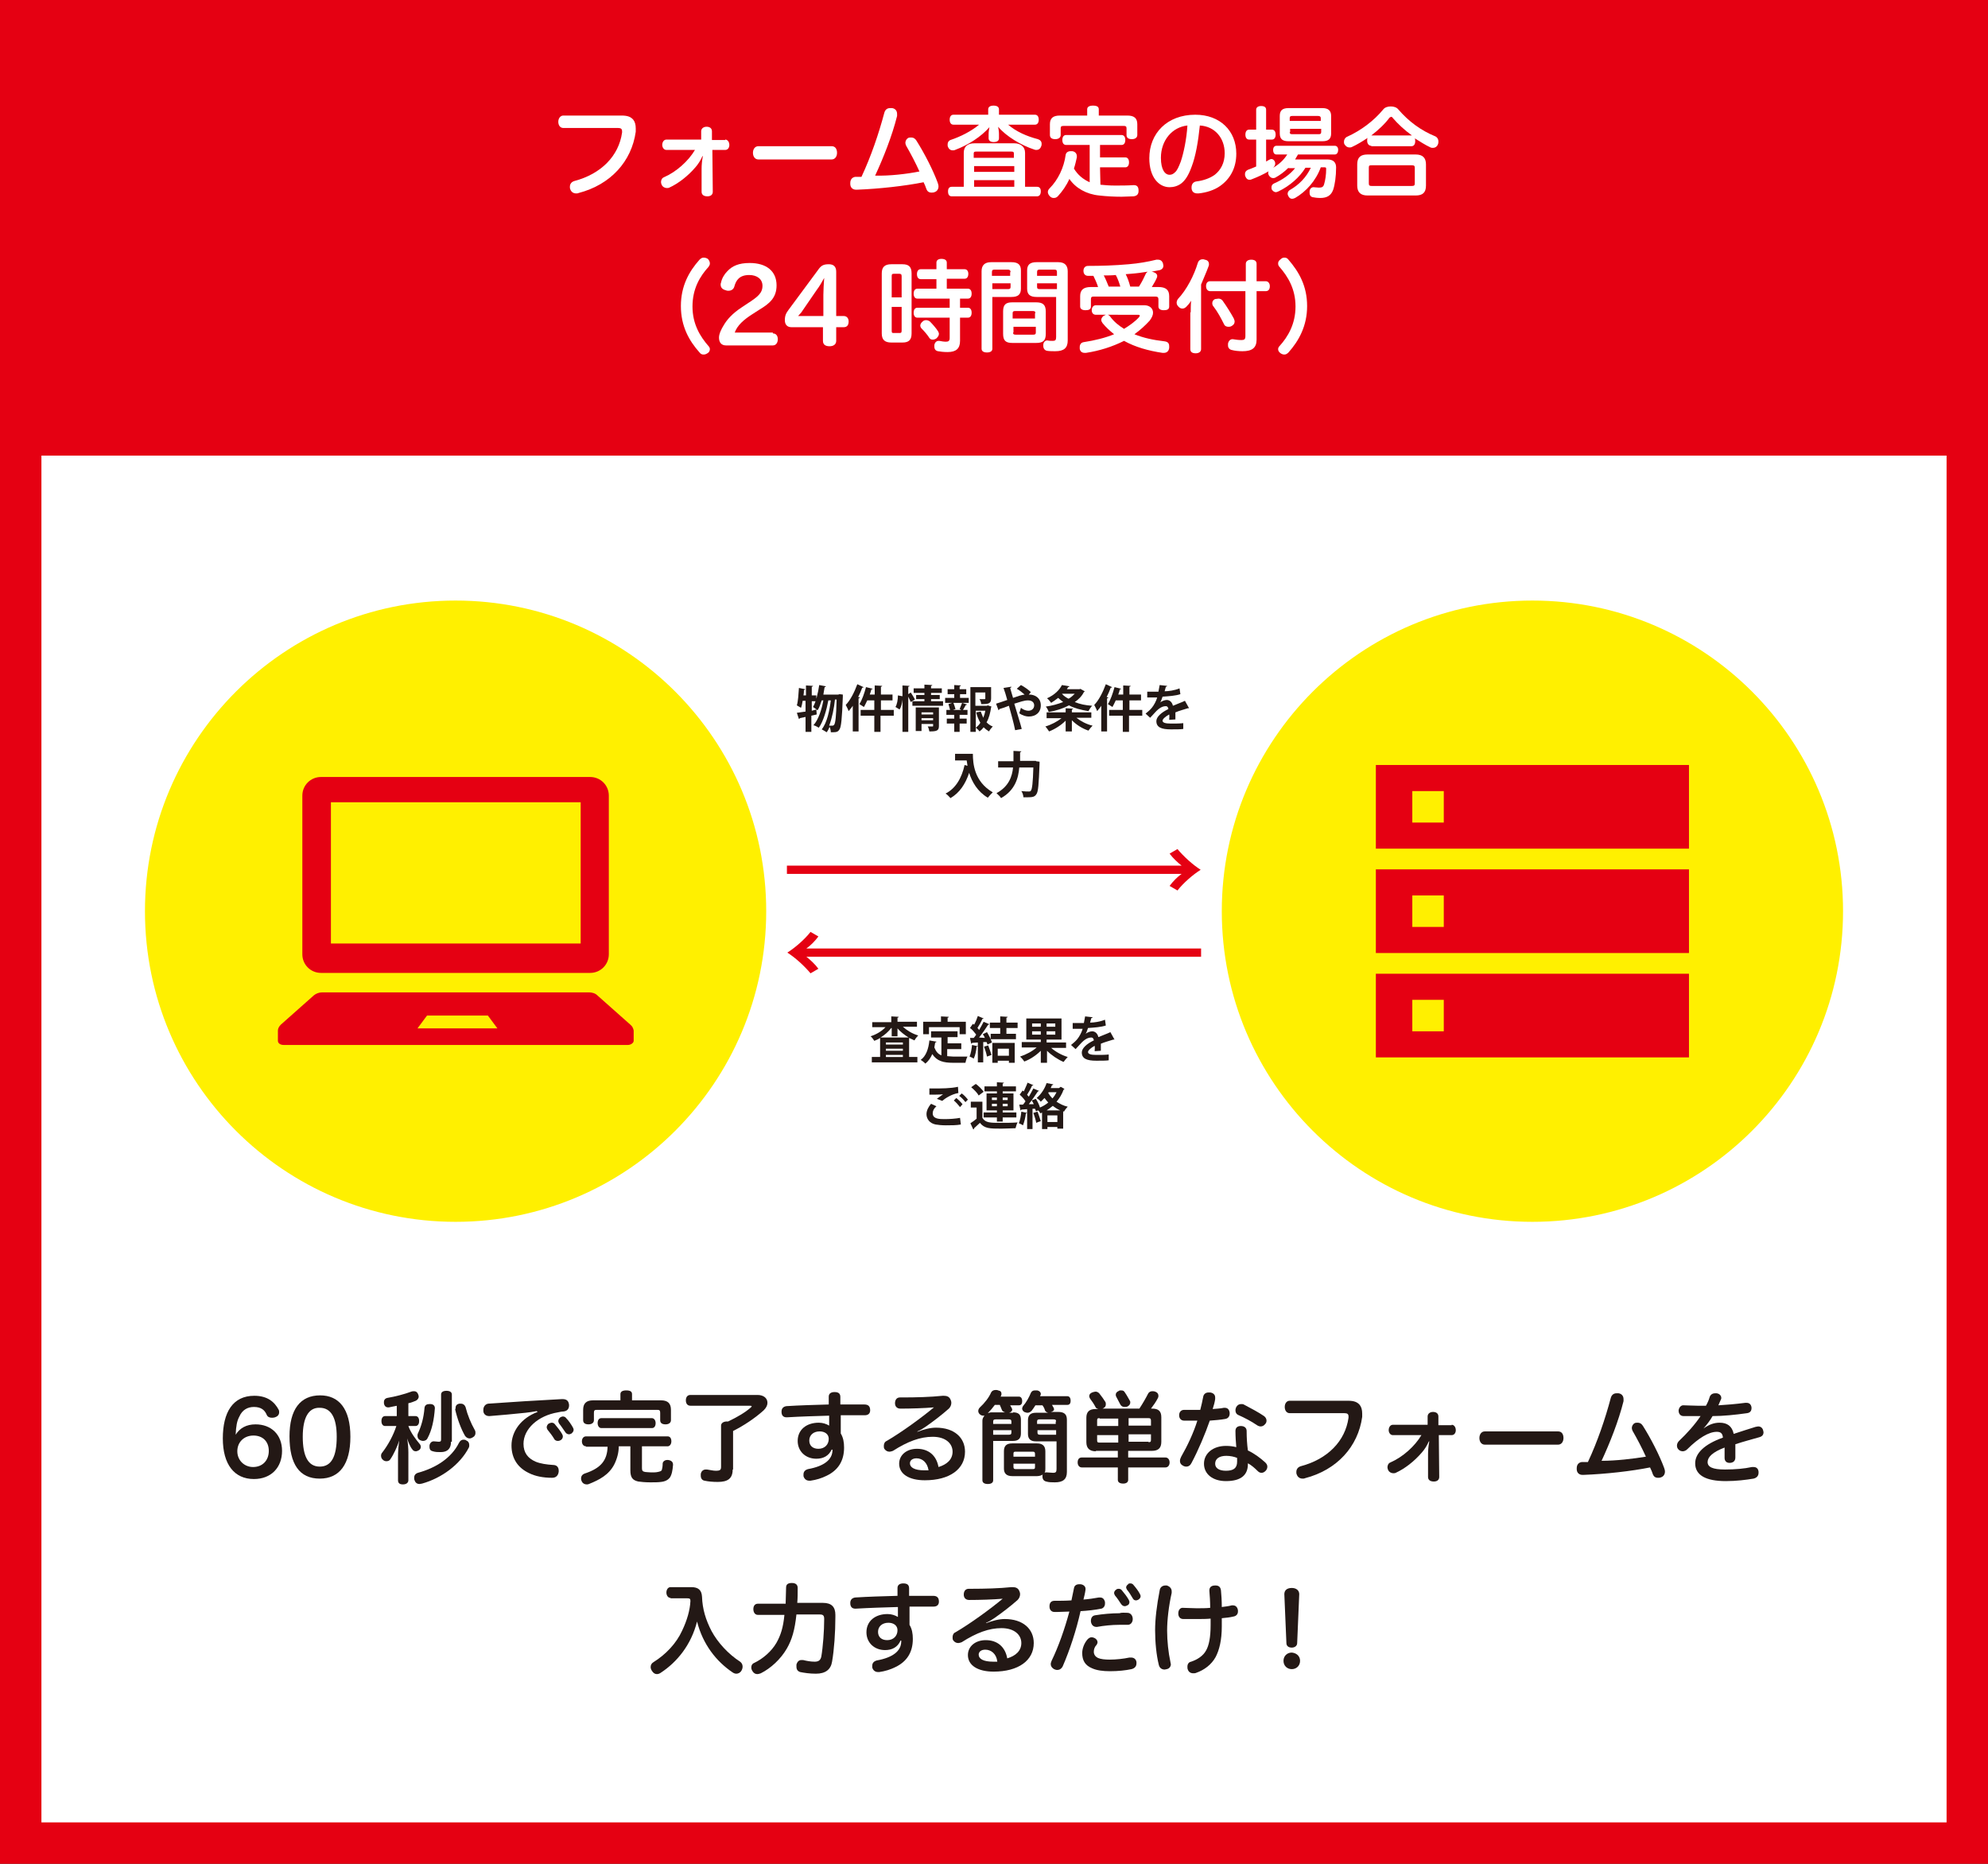 <?xml version="1.0" encoding="utf-8"?>
<!-- Generator: Adobe Illustrator 25.4.1, SVG Export Plug-In . SVG Version: 6.00 Build 0)  -->
<svg version="1.1" id="レイヤー_1" xmlns="http://www.w3.org/2000/svg" xmlns:xlink="http://www.w3.org/1999/xlink" x="0px"
	 y="0px" viewBox="0 0 480 450" style="enable-background:new 0 0 480 450;" xml:space="preserve">
<rect x="0" y="0" width="480" height="450" fill="#333333" stroke="none"/>
<style type="text/css">
	.st0{fill:#FFFFFF;}
	.st1{fill:#E50012;}
	.st2{fill:#231815;}
	.st3{fill:#FFF000;}
</style>
<g>
	<rect x="5" y="5" class="st0" width="470" height="440"/>
	<path class="st1" d="M470,10v430H10V10H470 M480,0H0v450h480V0L480,0z"/>
</g>
<g>
	<rect class="st1" width="480" height="110"/>
</g>
<g>
	<path class="st0" d="M150.1,27.9c1.4,0,2.2,0.3,2.8,1c0.4,0.5,0.6,1.2,0.6,2.1c0,0.3,0,0.5,0,0.8c-1,7.2-6.1,12.8-13.8,14.8
		c-0.2,0.1-0.4,0.1-0.6,0.1c-0.7,0-1.2-0.4-1.4-1c-0.1-0.2-0.1-0.4-0.1-0.6c0-0.7,0.4-1.2,1.1-1.4c6.4-1.7,10.7-6,11.5-11.7
		c0-0.1,0-0.2,0-0.3c0-0.6-0.3-0.8-1-0.8h-13.2c-0.7,0-1.2-0.6-1.2-1.5c0-0.8,0.5-1.5,1.2-1.5H150.1z"/>
	<path class="st0" d="M175.1,33.7c0.6,0,1,0.6,1,1.3c0,0.7-0.4,1.2-1,1.2H172l0.1,10.1c0,0.7-0.5,1.1-1.3,1.1
		c-0.9,0-1.4-0.4-1.4-1.1l0-5.5c0-1,0.1-2,0.3-3.1l-0.1,0c-0.5,1.1-1,1.9-1.7,2.7c-1.8,2.1-4.1,3.9-6.3,4.9
		c-0.2,0.1-0.4,0.1-0.6,0.1c-0.5,0-1-0.3-1.2-0.7c-0.1-0.2-0.2-0.5-0.2-0.7c0-0.5,0.2-1,0.7-1.2c3-1.3,5.9-3.9,7.5-6.6h-6.9
		c-0.6,0-1-0.6-1-1.2c0-0.7,0.4-1.3,1-1.3h8.4v-2c0-0.7,0.6-1.1,1.3-1.1c0.8,0,1.3,0.4,1.3,1.1l0,2.1H175.1z"/>
	<path class="st0" d="M183.1,38.5c-0.8,0-1.3-0.7-1.3-1.6s0.5-1.6,1.3-1.6h17.7c0.9,0,1.3,0.7,1.3,1.6s-0.5,1.6-1.3,1.6H183.1z"/>
	<path class="st0" d="M222,41.4c-0.9-2-2.1-4.3-3.2-6.2c-0.1-0.2-0.2-0.5-0.2-0.7c0-0.5,0.3-1,0.7-1.2c0.2-0.1,0.5-0.1,0.7-0.1
		c0.6,0,1,0.3,1.3,0.8c1.9,3,4,7.1,5.1,10.1c0.1,0.3,0.2,0.6,0.2,0.9c0,0.6-0.3,1.2-1,1.4c-0.2,0.1-0.5,0.1-0.7,0.1
		c-0.6,0-1-0.3-1.2-0.8c-0.2-0.6-0.4-1.1-0.7-1.7c-4.5,0.9-10.7,1.6-16.1,1.8c0,0-0.1,0-0.2,0c-0.8,0-1.4-0.5-1.4-1.4
		c0-0.1,0-0.1,0-0.2c0-0.9,0.5-1.4,1.2-1.5c0.2,0,0.5,0,0.8,0c0.3,0,0.5,0,0.7,0c2.3-4.9,4.2-10.5,5.5-15.4c0.2-0.8,0.7-1.2,1.4-1.2
		c0.1,0,0.3,0,0.5,0c0.7,0.1,1.2,0.6,1.2,1.4c0,0.1,0,0.3,0,0.5c-1.2,4.8-3.3,10.1-5.3,14.4C214.8,42.5,219,42,222,41.4z"/>
	<path class="st0" d="M249.9,27.7c0.6,0,0.9,0.5,0.9,1.2c0,0.7-0.3,1.2-0.9,1.2h-6.5c2,1.7,4.5,2.8,7.2,3.5c0.6,0.2,0.9,0.6,0.9,1.1
		c0,0.2,0,0.4-0.1,0.6c-0.2,0.6-0.6,0.9-1.2,0.9c-0.1,0-0.3,0-0.5-0.1c-3.1-1-6.8-3.2-8.7-5.5c0.1,0.6,0.2,1.2,0.2,1.7v1.1
		c0,0.6-0.5,0.9-1.3,0.9c-0.8,0-1.2-0.4-1.2-0.9v-1c0-0.6,0.1-1.2,0.2-1.7c-2,2.3-5.1,4.3-8.3,5.5c-0.2,0.1-0.4,0.1-0.6,0.1
		c-0.5,0-0.9-0.3-1.1-0.8c-0.1-0.2-0.1-0.4-0.1-0.6c0-0.5,0.2-0.9,0.7-1.1c2.4-0.8,5-2.1,6.9-3.7h-6.2c-0.6,0-0.9-0.5-0.9-1.2
		c0-0.7,0.3-1.2,0.9-1.2h8.4v-1.3c0-0.6,0.5-0.9,1.3-0.9s1.3,0.3,1.3,0.9v1.3H249.9z M229.8,47.4c-0.6,0-0.9-0.4-0.9-1.2
		c0-0.7,0.3-1.1,0.9-1.1h2.9v-8.2c0-1.6,1-2.3,2.6-2.3h9.6c1.5,0,2.6,0.8,2.6,2.3v8.2h2.9c0.6,0,0.9,0.4,0.9,1.1
		c0,0.7-0.3,1.2-0.9,1.2H229.8z M244.8,38.1v-1c0-0.4-0.1-0.5-0.6-0.5h-8.5c-0.5,0-0.6,0.1-0.6,0.5v1H244.8z M235.2,41.5h9.7v-1.4
		h-9.7V41.5z M235.2,45.1h9.7v-1.6h-9.7V45.1z"/>
	<path class="st0" d="M265.7,44.6c1,0.1,2.2,0.2,3.5,0.2c1.5,0,3,0,4.5-0.1c0,0,0.1,0,0.1,0c0.8,0,1.1,0.5,1.1,1.3c0,0,0,0,0,0.1
		c0,0.8-0.4,1.2-1.2,1.3c-0.9,0-1.9,0.1-2.9,0.1c-1.8,0-3.7-0.1-5.4-0.3c-3.1-0.3-5.7-1.8-7.2-4c-0.7,1.6-1.7,3-2.8,4.2
		c-0.3,0.3-0.6,0.4-1,0.4c-0.3,0-0.6-0.1-0.9-0.4c-0.3-0.3-0.5-0.7-0.5-1c0-0.3,0.1-0.6,0.4-0.9c2.1-2.1,3.5-5.1,3.9-8.1
		c0.1-0.6,0.6-0.9,1.2-0.9c0.1,0,0.3,0,0.4,0c0.7,0.1,1.1,0.6,1.1,1.2c0,0.1,0,0.2,0,0.3c-0.2,0.9-0.4,1.8-0.7,2.7
		c0.9,1.5,2.2,2.6,3.8,3.3v-9h-5.7c-0.6,0-0.9-0.5-0.9-1.2c0-0.7,0.3-1.2,0.9-1.2h13.4c0.6,0,0.9,0.5,0.9,1.2c0,0.7-0.3,1.2-0.9,1.2
		h-5.2V38h6.1c0.6,0,0.9,0.5,0.9,1.2c0,0.7-0.3,1.2-0.9,1.2h-6.1L265.7,44.6L265.7,44.6z M272.2,27.9c1.6,0,2.4,0.6,2.4,2.1v2.6
		c0,0.6-0.5,1-1.3,1s-1.3-0.3-1.3-1V31c0-0.5-0.2-0.6-0.7-0.6h-14.5c-0.6,0-0.7,0.2-0.7,0.6v1.6c0,0.6-0.5,1-1.3,1
		c-0.8,0-1.3-0.3-1.3-1V30c0-1.5,0.8-2.1,2.4-2.1h6.6v-1.5c0-0.6,0.5-0.9,1.4-0.9c1,0,1.4,0.3,1.4,0.9v1.5H272.2z"/>
	<path class="st0" d="M287.7,40.3c-0.8,2.2-1.6,3.3-2.5,4c-0.8,0.6-1.8,0.9-2.8,0.9c-2.6,0-4.9-2.4-4.9-7c0-6,4.3-10.5,11.1-10.5
		c6,0,9.9,3.9,9.9,9.4c0,3.5-1.5,6.1-3.9,7.8c-1.4,1-3.3,1.6-5.2,1.8c-0.1,0-0.2,0-0.3,0c-0.7,0-1.3-0.3-1.4-1.2c0-0.1,0-0.2,0-0.3
		c0-0.7,0.4-1.3,1.2-1.4c1.7-0.2,3.3-0.8,4.4-1.6c1.4-1.1,2.4-2.8,2.4-5.2c0-3.7-2.4-6.5-6-6.7C289.3,34.2,288.7,37.7,287.7,40.3z
		 M280.3,38.1c0,2.9,1,4.1,2.1,4.1c0.5,0,0.9-0.2,1.3-0.6c0.5-0.4,0.9-1.3,1.4-2.6c0.7-2.1,1.4-5.4,1.6-8.7
		C283,30.7,280.3,33.9,280.3,38.1z"/>
	<path class="st0" d="M311.1,40.5c-1,1-2.1,1.8-3.2,2.4c-0.2,0.1-0.4,0.1-0.5,0.1c-0.4,0-0.7-0.2-1-0.6c-0.1-0.2-0.2-0.4-0.2-0.6
		c0-0.2,0-0.4,0.2-0.5c-1.3,0.8-2.9,1.5-4.2,2c-0.2,0.1-0.3,0.1-0.5,0.1c-0.5,0-0.8-0.3-1-0.8c-0.1-0.2-0.1-0.4-0.1-0.6
		c0-0.5,0.3-0.8,0.7-1c0.6-0.2,1.3-0.5,2-0.8v-6.5h-1.7c-0.6,0-0.9-0.5-0.9-1.2c0-0.7,0.3-1.2,0.9-1.2h1.7v-4.8
		c0-0.6,0.5-0.9,1.2-0.9c0.8,0,1.2,0.3,1.2,0.9v4.8h1.4c0.6,0,0.9,0.5,0.9,1.2c0,0.7-0.3,1.2-0.9,1.2h-1.4v5.3
		c0.2-0.1,0.5-0.3,0.7-0.4c0.2-0.1,0.4-0.2,0.6-0.2c0.3,0,0.6,0.2,0.8,0.6c0.1,0.2,0.1,0.4,0.1,0.5c0,0.4-0.2,0.7-0.5,1
		c1.4-0.8,2.6-1.9,3.4-3.2h-2.6c-0.5,0-0.8-0.4-0.8-1.1c0-0.6,0.3-1,0.8-1h14.1c0.5,0,0.8,0.4,0.8,1c0,0.6-0.3,1.1-0.8,1.1h-8.9
		c-0.2,0.4-0.5,0.8-0.7,1.2h7.8c1.4,0,2.1,0.7,2.1,1.9c0,2.2-0.3,4.2-0.7,5.4c-0.5,1.4-1.5,2-3.1,2c-0.7,0-1.5-0.1-1.9-0.2
		c-0.4-0.1-0.7-0.4-0.7-1.1c0-0.1,0-0.2,0-0.3c0-0.6,0.5-1,0.9-1c0,0,0,0,0.1,0c0.3,0,0.8,0.1,1.2,0.1c0.7,0,1.1-0.1,1.3-0.8
		c0.3-1,0.5-2.3,0.5-3.7c0-0.4-0.1-0.4-0.5-0.4h-0.8c-1.2,3.3-3.6,5.9-6.2,7.4c-0.2,0.1-0.5,0.2-0.7,0.2c-0.4,0-0.7-0.2-0.9-0.6
		c-0.1-0.2-0.2-0.4-0.2-0.6c0-0.4,0.2-0.7,0.5-0.9c2.3-1.3,4-3.1,5.1-5.4h-1.3c-1.4,2.3-3.8,4.4-6.5,5.7c-0.2,0.1-0.5,0.2-0.6,0.2
		c-0.4,0-0.7-0.2-1-0.6c-0.1-0.2-0.1-0.4-0.1-0.6c0-0.4,0.2-0.7,0.6-0.9c2.1-0.9,3.9-2.2,5.1-3.7H311.1z M319.3,26.1
		c1.4,0,2.1,0.6,2.1,1.9v4.2c0,1.3-0.6,1.9-2.1,1.9h-8.2c-1.4,0-2.1-0.5-2.1-1.9V28c0-1.3,0.6-1.9,2.1-1.9H319.3z M318.9,29.2v-0.7
		c0-0.3-0.2-0.5-0.6-0.5H312c-0.4,0-0.6,0.1-0.6,0.5v0.7H318.9z M311.4,31.9c0,0.4,0.2,0.5,0.6,0.5h6.4c0.4,0,0.6-0.1,0.6-0.5v-0.8
		h-7.5V31.9z"/>
	<path class="st0" d="M331.1,35.2c-0.6,0-1-0.5-1-1.2c0-0.3,0-0.5,0.1-0.7c-1.2,0.8-2.5,1.6-3.8,2.2c-0.2,0.1-0.4,0.1-0.6,0.1
		c-0.5,0-0.9-0.3-1.2-0.8c-0.1-0.2-0.1-0.4-0.1-0.6c0-0.5,0.3-1,0.8-1.2c3.3-1.5,6.4-3.8,8.7-6.6c0.4-0.5,1.1-0.7,1.8-0.7
		s1.4,0.2,1.8,0.7c2.6,3,5.5,5.1,8.9,6.5c0.5,0.2,0.8,0.7,0.8,1.2c0,0.2,0,0.5-0.1,0.7c-0.2,0.6-0.7,0.9-1.2,0.9
		c-0.2,0-0.4,0-0.6-0.1c-1.3-0.6-2.5-1.4-3.8-2.2c0.1,0.2,0.1,0.5,0.1,0.7c0,0.7-0.3,1.2-0.9,1.2H331.1z M341.8,37.3
		c1.7,0,2.5,0.8,2.5,2.4v5.1c0,1.7-0.8,2.4-2.5,2.4h-11.6c-1.7,0-2.5-0.8-2.5-2.4v-5.1c0-1.7,0.8-2.4,2.5-2.4H341.8z M340.8,44.9
		c0.6,0,0.8-0.1,0.8-0.6v-3.8c0-0.5-0.2-0.6-0.8-0.6h-9.6c-0.6,0-0.7,0.1-0.7,0.6v3.8c0,0.5,0.2,0.6,0.7,0.6H340.8z M331.1,32.7h9.8
		c-1.8-1.3-3.4-2.8-4.6-4.2c-0.1-0.2-0.3-0.3-0.4-0.3c-0.1,0-0.2,0.1-0.4,0.2C334.4,29.9,332.8,31.4,331.1,32.7L331.1,32.7z"/>
	<path class="st0" d="M171.4,63.6c0,0.3-0.1,0.5-0.3,0.8c-2.1,2.3-3.9,5.3-3.9,9.6c0,4.2,1.8,7.2,3.9,9.6c0.2,0.2,0.3,0.5,0.3,0.7
		c0,0.4-0.2,0.8-0.6,1c-0.3,0.2-0.6,0.3-0.9,0.3c-0.4,0-0.7-0.1-1-0.5c-2.5-2.8-4.5-6.3-4.5-11.2c0-4.9,2-8.4,4.5-11.2
		c0.3-0.3,0.6-0.5,1-0.5c0.3,0,0.7,0.1,1,0.3C171.2,62.8,171.4,63.2,171.4,63.6z"/>
	<path class="st0" d="M186.6,80.5c0.8,0,1.2,0.6,1.2,1.4c0,0.8-0.4,1.5-1.2,1.5h-11.3c-1.1,0-1.7-0.7-1.7-1.9c0-0.9,0.6-2.1,1.1-2.9
		c0.8-1.4,2.1-2.9,4.4-4.4l1.5-1c2.3-1.5,3.5-2.4,3.5-4.2c0-1.6-1.3-2.6-3.2-2.6c-2.4,0-3.2,1.3-3.6,2.8c-0.2,0.7-0.8,1-1.4,1
		c-0.2,0-0.4,0-0.6-0.1c-0.8-0.2-1.3-0.6-1.3-1.4c0-0.1,0-0.3,0.1-0.5c0.2-1,0.8-2,1.5-2.7c1.2-1.3,2.8-2,5.4-2c4.1,0,6.5,2,6.5,5.4
		c0,3-1.7,4.4-4.2,5.9l-1.4,0.9c-2.4,1.5-3.9,2.9-4.5,4.6H186.6z"/>
	<path class="st0" d="M191.1,79c-1,0-1.6-0.6-1.6-1.7c0-1.1,0.3-1.7,0.9-2.5l7.1-9.6c0.7-1,1.2-1.4,2.6-1.4c1.1,0,1.8,0.5,1.8,1.8
		v10.7h1.8c0.8,0,1.2,0.6,1.2,1.3c0,0.8-0.3,1.4-1.2,1.4h-1.8v3.3c0,0.8-0.6,1.3-1.6,1.3c-1,0-1.6-0.4-1.6-1.3V79H191.1z
		 M193.7,75.1c-0.2,0.4-0.6,0.7-1,1.2c0.5,0,1.1,0,1.5,0h4.6v-5.1c0-1.1,0.1-2.8,0.2-4.1c-0.5,0.9-1.1,2-1.8,2.9L193.7,75.1z"/>
	<path class="st0" d="M220.1,80.5c0,1.6-0.7,2.2-2.2,2.2h-2.7c-1.5,0-2.3-0.6-2.3-2.2V66c0-1.5,0.7-2.2,2.3-2.2h2.7
		c1.5,0,2.2,0.6,2.2,2.2V80.5z M217.7,71.8v-5.1c0-0.5-0.2-0.6-0.6-0.6h-1.2c-0.5,0-0.6,0.1-0.6,0.6v5.1H217.7z M215.3,74.1v5.7
		c0,0.6,0.1,0.6,0.6,0.6h1.2c0.4,0,0.6,0,0.6-0.6v-5.7H215.3z M226.1,67.4h-3.8c-0.6,0-0.9-0.5-0.9-1.2c0-0.7,0.3-1.2,0.9-1.2h3.8
		v-1.6c0-0.6,0.5-0.9,1.2-0.9c0.8,0,1.3,0.3,1.3,0.9v1.6h4.3c0.6,0,0.9,0.5,0.9,1.1c0,0.7-0.3,1.2-0.9,1.2h-4.3v2.4h5.1
		c0.6,0,0.9,0.5,0.9,1.2s-0.3,1.2-0.9,1.2h-1.9v2.2h1.9c0.6,0,0.9,0.5,0.9,1.2c0,0.7-0.3,1.2-0.9,1.2h-1.9v5.6c0,1.9-1,2.7-3,2.7
		c-1,0-1.7-0.1-2.3-0.2c-0.6-0.1-0.9-0.5-0.9-1.1c0-0.1,0-0.2,0-0.4c0.1-0.6,0.5-1,1-1c0.1,0,0.1,0,0.2,0c0.5,0.1,1.1,0.2,1.6,0.2
		c0.6,0,0.9-0.2,0.9-0.9v-4.9h-7.8c-0.6,0-0.9-0.5-0.9-1.2s0.3-1.2,0.9-1.2h7.8v-2.2h-7.8c-0.6,0-0.9-0.5-0.9-1.2
		c0-0.7,0.3-1.2,0.9-1.2h4.6V67.4z M223.6,77.3c0.3,0,0.6,0.1,0.9,0.3c0.6,0.6,1.5,1.6,2,2.4c0.1,0.2,0.2,0.4,0.2,0.6
		c0,0.4-0.2,0.7-0.6,1.1c-0.3,0.2-0.6,0.3-0.9,0.3c-0.3,0-0.6-0.1-0.8-0.4c-0.5-0.8-1.3-1.7-1.9-2.3c-0.2-0.2-0.3-0.5-0.3-0.7
		c0-0.3,0.2-0.7,0.6-1C223,77.4,223.3,77.3,223.6,77.3z"/>
	<path class="st0" d="M239.6,84.2c0,0.6-0.5,0.9-1.3,0.9c-0.8,0-1.3-0.3-1.3-0.9V65.5c0-1.4,0.7-2.2,2.3-2.2h4.9
		c1.6,0,2.3,0.6,2.3,2v4.4c0,1.4-0.7,2-2.3,2h-4.6V84.2z M244,65.7c0-0.4-0.2-0.6-0.6-0.6h-3.3c-0.4,0-0.6,0.1-0.6,0.6v0.9h4.4V65.7
		z M243.4,69.8c0.4,0,0.6-0.1,0.6-0.5v-0.9h-4.4v1.4H243.4z M250.2,73c1.6,0,2.3,0.6,2.3,2.2v5.4c0,1.6-0.6,2.2-2.3,2.2h-5.8
		c-1.6,0-2.2-0.6-2.2-2.2v-5.4c0-1.6,0.6-2.2,2.2-2.2H250.2z M250,75.6c0-0.4-0.2-0.5-0.6-0.5h-4.3c-0.4,0-0.6,0.1-0.6,0.5v1.3h5.4
		V75.6z M244.6,80.3c0,0.4,0.2,0.5,0.6,0.5h4.3c0.4,0,0.6-0.1,0.6-0.5v-1.4h-5.4V80.3z M250.3,71.7c-1.6,0-2.3-0.6-2.3-2v-4.4
		c0-1.4,0.7-2,2.3-2h5.2c1.6,0,2.3,0.8,2.3,2.2v16.7c0,1.8-0.9,2.6-3,2.6c-0.6,0-1.4,0-2-0.1c-0.5-0.1-0.9-0.5-0.9-1.2
		c0-0.1,0-0.2,0-0.2c0-0.7,0.5-1.1,0.9-1.1c0,0,0.1,0,0.1,0c0.4,0.1,1,0.1,1.3,0.1c0.6,0,0.8-0.2,0.8-0.9v-9.7H250.3z M255.2,65.7
		c0-0.4-0.1-0.6-0.6-0.6h-3.6c-0.4,0-0.6,0.1-0.6,0.6v0.9h4.8V65.7z M255.2,68.4h-4.8v0.9c0,0.4,0.2,0.5,0.6,0.5h4.2V68.4z"/>
	<path class="st0" d="M264.6,76c-0.6,0-1-0.4-1-1.1c0-0.7,0.4-1.2,1-1.2h11.7c1.2,0,2.1,0.7,2.1,1.8c0,0.6-0.3,1.2-0.8,1.9
		c-1.1,1.2-2.3,2.3-3.7,3.3c2.2,0.9,4.6,1.4,7.2,1.7c0.8,0.1,1.2,0.4,1.2,1.2c0,0.1,0,0.2,0,0.4c-0.1,0.8-0.6,1.2-1.3,1.2
		c-0.1,0-0.2,0-0.3,0c-3.4-0.5-6.6-1.4-9.3-2.9c-2.8,1.4-5.9,2.4-9.2,2.9c-0.1,0-0.2,0-0.3,0c-0.6,0-1.1-0.3-1.2-1
		c0-0.1,0-0.2,0-0.4c0-0.6,0.3-1.1,1-1.2c2.6-0.4,5.1-1,7.3-1.9c-1-0.8-2-1.7-2.8-2.7c-0.2-0.3-0.3-0.5-0.3-0.8
		c0-0.3,0.2-0.6,0.5-0.9c0.2-0.1,0.4-0.2,0.6-0.3H264.6z M265.1,69.2c-0.3-0.9-0.7-1.8-1.1-2.6c-0.4,0-0.8,0-1.3,0
		c-0.7,0-1.1-0.5-1.1-1.2c0-0.7,0.4-1.2,1.1-1.2c3.1,0,6.4-0.1,9.8-0.4c2.4-0.2,4.7-0.6,6.7-1.1c0.1,0,0.3,0,0.4,0
		c0.6,0,1,0.3,1.2,0.9c0,0.2,0.1,0.4,0.1,0.5c0,0.6-0.3,0.9-0.8,1.1c-0.7,0.1-1.4,0.3-2.1,0.4c0.1,0,0.3,0,0.5,0.1
		c0.6,0.2,0.9,0.5,0.9,0.9c0,0.2,0,0.3-0.1,0.5c-0.3,0.7-0.7,1.4-1.2,2.2h1.6c1.8,0,2.6,0.7,2.6,2.2v2.5c0,0.7-0.5,0.9-1.3,0.9
		c-0.8,0-1.3-0.3-1.3-0.9v-1.7c0-0.5-0.2-0.7-0.7-0.7h-14.9c-0.5,0-0.7,0.1-0.7,0.7v1.7c0,0.7-0.5,0.9-1.3,0.9
		c-0.8,0-1.3-0.3-1.3-0.9v-2.5c0-1.5,0.8-2.2,2.6-2.2H265.1z M270.5,69.2c-0.3-1-0.6-1.9-1.1-2.8c-1,0.1-1.9,0.1-2.9,0.1
		c0.5,0.9,0.8,1.8,1.2,2.7H270.5z M267.5,76c0.2,0.1,0.4,0.2,0.6,0.5c0.9,1.2,2,2.1,3.3,2.9c1.3-0.8,2.6-1.7,3.6-2.8
		c0.1-0.1,0.2-0.3,0.2-0.4c0-0.1-0.1-0.2-0.4-0.2H267.5z M275,69.2c0.7-1.1,1.2-2.1,1.6-3c0.1-0.3,0.3-0.4,0.5-0.6
		c-1.3,0.2-2.7,0.4-4.1,0.5c-0.4,0-0.8,0.1-1.2,0.1c0.5,1,0.8,1.9,1.1,3H275z"/>
	<path class="st0" d="M287.5,75.4c0-0.9,0-1.8,0.1-2.8c-0.3,0.5-0.7,1-1.1,1.4c-0.3,0.3-0.6,0.5-1,0.5c-0.3,0-0.6-0.1-0.9-0.4
		c-0.3-0.3-0.5-0.6-0.5-1c0-0.3,0.1-0.6,0.3-0.9c2.1-2.2,3.9-5.7,4.8-8.7c0.2-0.6,0.6-0.9,1.2-0.9c0.2,0,0.3,0,0.5,0.1
		c0.7,0.1,1,0.5,1,1.1c0,0.1,0,0.3-0.1,0.5c-0.5,1.4-1.2,2.9-1.8,4.4v15.6c0,0.6-0.5,1-1.3,1c-0.8,0-1.3-0.3-1.3-1V75.4z
		 M292.2,70.3c-0.6,0-1-0.5-1-1.2s0.3-1.2,1-1.2h8.6v-4.2c0-0.6,0.5-1,1.3-1c0.8,0,1.3,0.3,1.3,1v4.2h2.2c0.6,0,1,0.5,1,1.2
		s-0.3,1.2-1,1.2h-2.2V82c0,2-1.1,2.8-3.4,2.8c-0.9,0-1.9-0.1-2.6-0.3c-0.5-0.1-0.9-0.5-0.9-1.1c0-0.1,0-0.2,0-0.4
		c0.1-0.7,0.6-1.1,1-1.1c0.1,0,0.1,0,0.2,0c0.6,0.1,1.3,0.2,2,0.2c0.8,0,1-0.2,1-1V70.3H292.2z M294.2,72.1c0.4,0,0.8,0.2,1,0.5
		c1,1.4,2,3,2.7,4.3c0.1,0.3,0.2,0.5,0.2,0.7c0,0.5-0.2,0.8-0.7,1.1c-0.3,0.2-0.6,0.2-0.8,0.2c-0.5,0-0.9-0.2-1.1-0.7
		c-0.7-1.4-1.5-2.9-2.5-4.2c-0.2-0.2-0.3-0.5-0.3-0.8c0-0.4,0.2-0.8,0.7-1C293.7,72.2,294,72.1,294.2,72.1z"/>
	<path class="st0" d="M310.1,62.2c0.4,0,0.7,0.1,1,0.5c2.5,2.9,4.5,6.3,4.5,11.2c0,4.8-2,8.4-4.5,11.2c-0.3,0.3-0.6,0.5-1,0.5
		c-0.3,0-0.6-0.1-0.9-0.3c-0.4-0.3-0.6-0.6-0.6-1c0-0.2,0.1-0.5,0.3-0.7c2.1-2.3,3.9-5.4,3.9-9.6c0-4.2-1.8-7.2-3.9-9.6
		c-0.2-0.2-0.3-0.5-0.3-0.8c0-0.4,0.2-0.7,0.6-1C309.5,62.3,309.8,62.2,310.1,62.2z"/>
</g>
<g>
	<path class="st2" d="M61.7,343.9c3.8,0,6.4,2.5,6.4,6.4c0,4-2.6,6.8-6.8,6.8c-4.7,0-7.5-3.5-7.5-9.8c0-6.3,2.4-10.3,7.6-10.3
		c3.2,0,4.9,1.5,5.9,3.4c0.1,0.2,0.1,0.4,0.1,0.6c0,0.6-0.4,1-1,1.2c-0.3,0.1-0.5,0.1-0.8,0.1c-0.5,0-1-0.2-1.2-0.7
		c-0.5-1.2-1.4-1.9-3.1-1.9c-1.5,0-2.8,0.7-3.5,2.3c-0.6,1.1-0.8,2.3-0.9,4.4C57.9,344.8,59.5,343.9,61.7,343.9z M57.3,350.4
		c0,2.2,1.7,3.8,3.8,3.8c2.3,0,3.8-1.6,3.8-3.9c0-2.3-1.5-3.7-3.7-3.7C58.9,346.6,57.3,348.2,57.3,350.4z"/>
	<path class="st2" d="M84.6,346.9c0,6.6-2.6,10.1-7.4,10.1c-4.9,0-7.3-3.5-7.3-10.2c0-6.5,2.6-9.9,7.4-9.9
		C81.8,336.9,84.6,340.1,84.6,346.9z M73.1,346.9c0,4.7,1.3,7.2,4.1,7.2c2.8,0,4.1-2.4,4.1-7.2c0-4.5-1.3-7-4.1-7
		C74.5,339.8,73.1,342.3,73.1,346.9z"/>
	<path class="st2" d="M95.9,339.4c-0.7,0.1-1.4,0.3-2,0.4c-0.1,0-0.2,0-0.2,0c-0.5,0-0.9-0.3-1-1c0-0.1,0-0.2,0-0.3
		c0-0.5,0.3-0.9,0.9-1c1.8-0.3,4.1-0.9,5.7-1.5c0.2-0.1,0.5-0.1,0.7-0.1c0.4,0,0.7,0.2,0.9,0.6c0.1,0.2,0.2,0.5,0.2,0.7
		c0,0.4-0.3,0.8-0.7,1c-0.5,0.2-1.2,0.5-1.8,0.6v3.1h1.7c0.6,0,0.9,0.5,0.9,1.2c0,0.7-0.3,1.2-0.9,1.2h-1.7c0.6,1.7,1.8,3.2,2.7,4.3
		c0.2,0.2,0.3,0.5,0.3,0.7c0,0.3-0.1,0.6-0.4,0.8c-0.3,0.2-0.6,0.3-0.8,0.3c-0.3,0-0.6-0.1-0.8-0.4c-0.6-0.7-1-1.8-1.3-2.7
		c0.2,1.1,0.3,2.3,0.3,3.4v6.7c0,0.6-0.5,1-1.3,1s-1.2-0.3-1.2-1v-5.8c0-1.1,0.1-2.5,0.3-3.8c-0.5,1.5-1.3,3.3-2.2,4.6
		c-0.2,0.3-0.6,0.4-0.9,0.4c-0.3,0-0.6-0.1-0.8-0.3c-0.3-0.2-0.5-0.6-0.5-1c0-0.3,0.1-0.6,0.3-0.8c1.4-1.8,2.7-4.2,3.4-6.4H93
		c-0.6,0-0.9-0.5-0.9-1.2c0-0.7,0.3-1.2,0.9-1.2h2.8V339.4z M111.9,347.6c0.2,0,0.5,0,0.7,0.2c0.5,0.2,0.7,0.6,0.7,1.1
		c0,0.2,0,0.4-0.1,0.6c-2.1,4.1-6.6,7.4-11.3,8.7c-0.2,0-0.4,0.1-0.6,0.1c-0.6,0-1-0.3-1.2-0.9c-0.1-0.2-0.1-0.4-0.1-0.6
		c0-0.6,0.3-1,0.9-1.2c4.4-1.2,8.1-3.6,9.9-7.2C111.1,347.8,111.5,347.6,111.9,347.6z M105,340C105,340,105,340.1,105,340
		c-0.2,2.8-0.7,5.3-1.8,7.3c-0.2,0.4-0.6,0.6-1.1,0.6c-0.2,0-0.5-0.1-0.7-0.2c-0.4-0.2-0.6-0.6-0.6-1c0-0.2,0-0.4,0.1-0.6
		c0.8-1.7,1.4-3.7,1.6-6.2c0.1-0.7,0.6-0.9,1.2-0.9c0.1,0,0.1,0,0.2,0C104.6,339,105,339.4,105,340z M108.9,348.1
		c0,1.6-0.8,2.5-2.5,2.5c-0.6,0-1.3,0-1.9-0.2c-0.5-0.1-0.8-0.4-0.8-1.1c0-0.1,0-0.2,0-0.3c0.1-0.6,0.5-1,1-1c0,0,0,0,0.1,0
		c0.4,0,0.8,0.1,1.1,0.1c0.6,0,0.6-0.2,0.6-0.8v-10.6c0-0.6,0.5-0.9,1.3-0.9c0.8,0,1.3,0.3,1.3,0.9V348.1z M110,339.9
		c0-0.6,0.4-0.9,0.9-1c0.1,0,0.3,0,0.4,0c0.5,0,0.9,0.3,1.1,0.8c0.5,2,1.3,3.9,2.2,5.5c0.2,0.3,0.2,0.6,0.2,0.8c0,0.4-0.2,0.8-0.6,1
		c-0.3,0.2-0.6,0.3-0.8,0.3c-0.4,0-0.8-0.2-1.1-0.6c-1-1.7-1.9-4.2-2.4-6.4C110,340.1,110,340,110,339.9z"/>
	<path class="st2" d="M129.6,340.7c-1,0.2-1.9,0.3-2.7,0.4c-3,0.3-6,0.6-8.7,0.8c0,0-0.1,0-0.1,0c-0.8,0-1.4-0.5-1.4-1.3
		c0,0,0-0.1,0-0.2c0-0.8,0.5-1.4,1.2-1.5c5.5-0.4,12.1-0.8,17.8-1.1c0,0,0,0,0.1,0c1.1,0,1.5,0.5,1.6,1.4c0,0,0,0.1,0,0.1
		c0,0.7-0.3,1.4-1.4,1.5c-0.4,0-0.8,0.1-1.3,0.2c-4.8,0.8-8.3,4-8.3,7.6c0,2.2,1.1,3.5,2.9,4.3c1.2,0.5,2.7,0.7,4.2,0.8
		c1,0,1.4,0.6,1.4,1.4c0,0,0,0.1,0,0.2c-0.1,0.9-0.6,1.5-1.6,1.5c-2.2,0-4.1-0.4-5.5-1.1c-2.8-1.3-4.3-3.6-4.3-6.7
		c0-3.4,2.3-6.6,6.3-8.1L129.6,340.7z M133.2,343.5c0.3,0,0.6,0.1,0.8,0.4c0.6,0.7,1.3,1.6,1.7,2.3c0.1,0.2,0.2,0.4,0.2,0.6
		c0,0.4-0.2,0.7-0.5,0.9c-0.2,0.1-0.4,0.2-0.7,0.2c-0.3,0-0.7-0.1-0.9-0.5c-0.4-0.7-1.1-1.6-1.6-2.2c-0.1-0.2-0.2-0.4-0.2-0.6
		c0-0.3,0.2-0.7,0.5-0.9C132.8,343.6,133,343.5,133.2,343.5z M135.9,342c0.3,0,0.6,0.1,0.8,0.4c0.6,0.6,1.2,1.5,1.6,2.2
		c0.1,0.2,0.2,0.4,0.2,0.6c0,0.4-0.2,0.6-0.5,0.9c-0.2,0.1-0.4,0.2-0.6,0.2c-0.4,0-0.7-0.2-0.9-0.5c-0.5-0.7-1-1.5-1.5-2.1
		c-0.1-0.2-0.2-0.4-0.2-0.6c0-0.3,0.2-0.7,0.5-0.9C135.5,342.1,135.7,342,135.9,342z"/>
	<path class="st2" d="M141.5,349.2c-0.6,0-1-0.5-1-1.2s0.4-1.2,1-1.2h19.7c0.6,0,0.9,0.5,0.9,1.2c0,0.7-0.4,1.2-0.9,1.2h-6.2v5.3
		c0,0.6,0.2,0.8,0.8,0.9c0.3,0,0.8,0.1,1.4,0.1c0.7,0,1.2,0,1.6-0.1c0.5-0.1,0.9-0.2,1-0.5c0.1-0.3,0.2-0.9,0.2-1.5
		c0-0.5,0.5-0.9,1.1-0.9c0.1,0,0.1,0,0.2,0c0.8,0.1,1.2,0.5,1.2,1.1c0,0,0,0.1,0,0.1c-0.1,1.3-0.3,2.4-0.8,3.1
		c-0.4,0.5-1.1,0.9-2.1,1c-0.7,0.1-1.6,0.1-2.6,0.1c-1.1,0-2.3-0.1-2.9-0.2c-1.3-0.3-1.9-0.9-1.9-2.7v-5.8h-2.8c0,1.5-0.4,3-1.1,4.4
		c-1.3,2.5-3.6,3.7-6.1,4.7c-0.2,0.1-0.4,0.1-0.5,0.1c-0.6,0-1.1-0.3-1.3-0.9c-0.1-0.2-0.1-0.4-0.1-0.6c0-0.5,0.3-0.9,0.8-1.1
		c4-1.3,5.5-3.2,5.6-6.5H141.5z M159.6,338.1c1.7,0,2.4,0.8,2.4,2.3v2.5c0,0.6-0.5,1-1.3,1c-0.8,0-1.3-0.3-1.3-1v-1.8
		c0-0.6-0.2-0.7-0.7-0.7h-14.6c-0.5,0-0.7,0.1-0.7,0.7v1.8c0,0.6-0.5,1-1.3,1c-0.8,0-1.3-0.3-1.3-1v-2.5c0-1.5,0.7-2.3,2.4-2.3h6.6
		v-1.5c0-0.6,0.5-0.9,1.4-0.9c1,0,1.4,0.3,1.4,0.9v1.5H159.6z M145.2,344.8c-0.6,0-0.9-0.6-0.9-1.2c0-0.7,0.3-1.2,0.9-1.2h12.2
		c0.5,0,0.9,0.5,0.9,1.2c0,0.7-0.3,1.2-0.9,1.2H145.2z"/>
	<path class="st2" d="M176.9,354.8c0,2.2-1.2,3-3.6,3c-1.2,0-2.3-0.1-3.2-0.3c-0.6-0.1-0.9-0.6-0.9-1.2c0-0.1,0-0.3,0-0.4
		c0.1-0.7,0.6-1.1,1.2-1.1c0.1,0,0.2,0,0.3,0c0.7,0.1,1.5,0.3,2.1,0.3c1.1,0,1.3-0.2,1.3-1v-9.9c0-0.6,0.6-1,1.4-1
		c0.1,0,0.2,0,0.3,0c2.1-1,4.2-2.2,5.5-3.4c0.1-0.1,0.2-0.2,0.2-0.2c0-0.1-0.1-0.2-0.4-0.2h-14.4c-0.7,0-1.1-0.5-1.1-1.3
		s0.4-1.3,1.1-1.3h16.2c1.5,0,2.4,0.8,2.4,1.9c0,0.6-0.3,1.2-0.9,1.8c-2.1,1.9-4.8,3.7-7.4,5V354.8z"/>
	<path class="st2" d="M200.8,350c-0.7,1.5-2,2.2-3.7,2.2c-2.6,0-4.5-1.8-4.5-4.3c0-2.7,2.1-4.4,5.1-4.4c1,0,1.8,0.3,2.5,0.7
		c0-0.7,0-1.6,0-2.4c-3.3,0.1-6.9,0.2-10.2,0.4c0,0-0.1,0-0.1,0c-0.8,0-1.2-0.5-1.2-1.3c0,0,0,0,0-0.1c0-0.7,0.4-1.2,1.2-1.3
		c3.1-0.2,6.7-0.3,10.2-0.4c0-0.7,0-1.4,0-1.9c0,0,0,0,0,0c0-0.7,0.5-1.1,1.4-1.1c1,0,1.4,0.4,1.4,1.2c0,0.5,0,1.1,0,1.8
		c1,0,2,0,3,0s1.9,0,2.8,0c0.9,0,1.4,0.4,1.4,1.4c0,0,0,0,0,0c0,0.8-0.5,1.2-1.3,1.2c-1.5,0-3,0-4.6,0c-0.4,0-0.8,0-1.2,0
		c0,1.4,0,2.9,0,4.4c0.6,1,0.8,2.1,0.8,3.4c0,3.3-1.5,5.5-4.2,6.8c-1.2,0.6-2.5,1-3.9,1.2c-0.1,0-0.2,0-0.3,0
		c-0.7,0-1.2-0.4-1.4-1.1c0-0.1,0-0.3,0-0.4c0-0.7,0.4-1.1,1.1-1.3c3.9-0.7,5.9-2.3,5.9-4.6V350H200.8z M195.4,347.8
		c0,1.3,0.9,2,2.2,2c1.5,0,2.5-1,2.5-2.4c0-1.1-0.9-1.8-2.2-1.8C196.4,345.6,195.4,346.5,195.4,347.8z"/>
	<path class="st2" d="M221.5,345.7c1.6-0.6,3.1-1,4.5-1c4.4,0,7,2.4,7,5.8c0,4.2-3.7,6.9-9.7,6.9c-3.8,0-6.2-1.5-6.2-4
		c0-2.1,1.8-3.6,4.3-3.6c2.8,0,4.7,1.6,5.2,4.4c2-0.6,3.4-1.8,3.4-3.7c0-2-1.7-3.6-4.8-3.6c-3,0-6,1.1-9.6,3.4
		c-0.3,0.1-0.6,0.2-0.8,0.2c-0.5,0-0.9-0.2-1.2-0.6c-0.2-0.2-0.2-0.5-0.2-0.8c0-0.5,0.2-1,0.7-1.2c3.6-2.1,8.4-5.6,11.4-8.1
		c-2.3,0.2-5.6,0.3-8.1,0.3c-0.8,0-1.3-0.5-1.3-1.3c0-0.8,0.4-1.4,1.2-1.4c0.2,0,0.5,0,0.7,0c3.1,0,6.8-0.1,9.6-0.4
		c0.1,0,0.2,0,0.3,0c0.7,0,1.3,0.2,1.6,0.9c0.1,0.2,0.2,0.5,0.2,0.8c0,0.5-0.2,1-0.6,1.4c-1.8,1.6-3.8,3.1-5.5,4.3
		c-0.6,0.4-1.3,0.9-2.1,1.2L221.5,345.7z M221.3,352.1c-1,0-1.6,0.5-1.6,1.2c0,1,1.1,1.7,3.5,1.7c0.4,0,0.7,0,1,0
		C223.9,353.1,222.7,352.1,221.3,352.1z"/>
	<path class="st2" d="M244.6,341c1.4,0,1.9,0.6,1.9,1.8v3.3c0,1.2-0.6,1.8-1.9,1.8h-4.8v9.5c0,0.6-0.5,0.9-1.3,0.9
		c-0.8,0-1.3-0.3-1.3-0.9V343c0-0.5,0.2-0.8,0.5-1.2c-0.1,0-0.2,0-0.3,0c-0.3,0-0.6-0.1-0.9-0.4c-0.2-0.2-0.3-0.5-0.3-0.7
		c0-0.3,0.1-0.6,0.4-0.9c1.1-1,2.2-2.4,2.7-3.6c0.2-0.4,0.6-0.6,1.1-0.6c0.2,0,0.4,0,0.6,0.1c0.6,0.1,0.8,0.4,0.8,0.8
		c0,0.2,0,0.3-0.1,0.5c0,0.1-0.1,0.1-0.1,0.2h4.4c0.5,0,0.8,0.4,0.8,1.1c0,0.7-0.3,1-0.8,1h-2.1c0.1,0.2,0.3,0.5,0.4,0.7
		c0,0.1,0.1,0.2,0.1,0.3c0,0.4-0.3,0.7-0.8,0.8l-0.1,0H244.6z M242.7,341c-0.4-0.1-0.7-0.3-0.8-0.6c-0.1-0.3-0.3-0.7-0.5-1.2h-1.2
		c-0.5,0.7-1.1,1.4-1.7,2c0.3-0.1,0.6-0.2,0.9-0.2H242.7z M244.2,343.2c0-0.4-0.2-0.5-0.6-0.5h-3.2c-0.4,0-0.6,0.1-0.6,0.5v0.6h4.4
		V343.2z M243.6,346.4c0.4,0,0.6-0.1,0.6-0.5v-0.6h-4.4v1.1H243.6z M254,339.2c0.1,0.2,0.3,0.5,0.4,0.7c0,0.1,0.1,0.2,0.1,0.3
		c0,0.4-0.3,0.6-0.8,0.7l-0.1,0h1.9c1.5,0,2.1,0.6,2.1,1.9v12.6c0,1.8-1,2.5-2.9,2.5c-0.7,0-1.5,0-2.1-0.2c-0.5-0.1-0.9-0.5-0.9-1.2
		c0-0.1,0-0.1,0-0.2c0-0.1,0-0.2,0.1-0.3c-0.3,0.2-0.8,0.4-1.4,0.4h-6c-1.3,0-2-0.6-2-1.8v-4.2c0-1.3,0.6-1.9,2-1.9h6
		c1.3,0,2,0.6,2,1.9v4.2c0,0.4,0,0.7-0.2,1c0.1-0.1,0.3-0.1,0.4-0.1c0,0,0.1,0,0.2,0c0.4,0,1,0.1,1.5,0.1c0.6,0,0.8-0.2,0.8-0.9V348
		h-5c-1.3,0-1.9-0.6-1.9-1.8v-3.3c0-1.2,0.6-1.8,1.9-1.8h3c-0.4-0.1-0.7-0.3-0.8-0.6c-0.1-0.4-0.3-0.8-0.6-1.2h-1.7
		c-0.3,0.5-0.6,0.9-0.9,1.3c-0.3,0.3-0.6,0.5-1,0.5c-0.3,0-0.5-0.1-0.8-0.2c-0.3-0.2-0.5-0.5-0.5-0.8c0-0.2,0.1-0.4,0.2-0.6
		c0.8-0.9,1.5-2.2,1.9-3.2c0.2-0.4,0.5-0.6,1-0.6c0.1,0,0.3,0,0.5,0c0.6,0.1,0.9,0.5,0.9,0.8c0,0.1,0,0.3-0.1,0.4
		c0,0.1-0.1,0.2-0.1,0.2h6.6c0.5,0,0.8,0.4,0.8,1.1c0,0.7-0.3,1-0.8,1H254z M249.9,351.7V351c0-0.4-0.2-0.5-0.5-0.5h-4.2
		c-0.4,0-0.5,0.1-0.5,0.5v0.7H249.9z M244.7,353.4v0.8c0,0.4,0.2,0.5,0.5,0.5h4.2c0.4,0,0.5-0.1,0.5-0.5v-0.8H244.7z M255,343.2
		c0-0.4-0.2-0.5-0.6-0.5h-3.4c-0.4,0-0.6,0.1-0.6,0.5v0.6h4.5V343.2z M255,345.3h-4.5v0.6c0,0.4,0.2,0.5,0.6,0.5h3.9V345.3z"/>
	<path class="st2" d="M264.6,350.4c-1.5,0-2.3-0.7-2.3-2.2v-5.9c0-1.4,0.7-2.1,2.2-2.1h0.7c-0.3-0.1-0.6-0.2-0.7-0.5
		c-0.3-0.6-0.9-1.5-1.3-2c-0.1-0.2-0.2-0.4-0.2-0.6c0-0.4,0.2-0.7,0.7-0.9c0.3-0.1,0.6-0.2,0.8-0.2c0.3,0,0.6,0.1,0.9,0.4
		c0.5,0.6,1.2,1.6,1.5,2.1c0.1,0.2,0.1,0.4,0.1,0.6c0,0.4-0.2,0.7-0.6,0.9c-0.1,0.1-0.3,0.1-0.4,0.1h9.1c0.8-1.2,1.6-2.6,2.1-3.6
		c0.2-0.4,0.6-0.6,1-0.6c0.2,0,0.5,0,0.7,0.1c0.6,0.2,0.8,0.6,0.8,1c0,0.1,0,0.3-0.1,0.5c-0.5,1-1.1,1.8-1.7,2.6h0.3
		c1.5,0,2.2,0.6,2.2,2.1v5.9c0,1.5-0.7,2.2-2.3,2.2h-5.7v1.6h9c0.6,0,1,0.5,1,1.2s-0.4,1.2-1,1.2h-9v3c0,0.6-0.5,0.9-1.2,0.9
		c-0.8,0-1.3-0.3-1.3-0.9v-3h-8.7c-0.6,0-1-0.5-1-1.2c0-0.7,0.3-1.2,1-1.2h8.7v-1.6H264.6z M265.5,342.4c-0.5,0-0.6,0.1-0.6,0.6v1.3
		h5.1v-1.8H265.5z M264.9,346.4v1.3c0,0.5,0.1,0.6,0.6,0.6h4.5v-1.8H264.9z M270.7,335.7c0.4,0,0.7,0.1,0.9,0.5
		c0.5,0.7,0.9,1.5,1.2,2c0.1,0.1,0.1,0.3,0.1,0.4c0,0.5-0.3,0.8-0.7,1c-0.2,0.1-0.5,0.1-0.7,0.1c-0.4,0-0.8-0.2-1-0.6
		c-0.3-0.6-0.7-1.3-1-1.9c-0.1-0.2-0.1-0.3-0.1-0.5c0-0.4,0.3-0.7,0.8-0.9C270.2,335.7,270.5,335.7,270.7,335.7z M277.9,344.2V343
		c0-0.5-0.2-0.6-0.6-0.6h-4.8v1.8H277.9z M277.3,348.2c0.5,0,0.6-0.1,0.6-0.6v-1.3h-5.4v1.8H277.3z"/>
	<path class="st2" d="M287.7,353.2c-0.3,0.6-0.7,0.9-1.3,0.9c-0.3,0-0.6-0.1-0.9-0.3c-0.5-0.3-0.6-0.7-0.6-1.1c0-0.3,0.1-0.6,0.3-1
		c1.5-2.6,3-5.8,3.9-8.7c-0.7,0-1.4,0-2.2,0c-0.3,0-0.6,0-1,0c-0.7,0-1.2-0.5-1.2-1.3c0-0.8,0.5-1.3,1.2-1.3c0.5,0,1.1,0,1.6,0
		c0.8,0,1.5,0,2.3,0c0.3-1.1,0.5-2.1,0.7-3.1c0.1-0.7,0.6-1.1,1.3-1.1c0.1,0,0.2,0,0.4,0c0.7,0.1,1.2,0.5,1.2,1.2c0,0.1,0,0.2,0,0.4
		c-0.1,0.7-0.3,1.5-0.6,2.4c1-0.1,1.8-0.1,2.7-0.3c0.1,0,0.2,0,0.2,0c0.7,0,1.1,0.4,1.2,1.2c0,0.1,0,0.1,0,0.2
		c0,0.7-0.4,1.2-1.1,1.3c-1.1,0.2-2.4,0.3-3.7,0.4C291,346.2,289.3,350.2,287.7,353.2z M301.3,353.5c0,2.5-1.5,4.1-5.3,4.1
		c-3.2,0-5.3-1.7-5.3-4.2c0-2.5,2.2-4.3,5.3-4.3c0.9,0,1.7,0.1,2.5,0.3c-0.1-1.1-0.2-2.6-0.2-3.9c0-0.9,0.6-1.2,1.3-1.2
		c0.8,0,1.4,0.4,1.4,1.2c0,1.6,0.1,3.2,0.3,4.7c1.5,0.7,3,1.8,4.2,2.9c0.3,0.3,0.5,0.6,0.5,1c0,0.3-0.1,0.7-0.4,1
		c-0.3,0.3-0.6,0.5-1,0.5c-0.3,0-0.6-0.1-0.9-0.4c-0.7-0.7-1.6-1.5-2.4-1.9V353.5z M296.1,351.5c-1.7,0-2.7,0.7-2.7,1.9
		c0,1.1,1,1.7,2.6,1.7c1.8,0,2.7-0.6,2.7-2.2c0-0.3,0-0.6,0-0.9C298,351.7,297,351.5,296.1,351.5z M305.2,341.9
		c0.4,0.3,0.6,0.7,0.6,1.1c0,0.3-0.1,0.6-0.3,0.8c-0.3,0.4-0.7,0.6-1.1,0.6c-0.3,0-0.6-0.1-0.9-0.3c-1.3-0.9-3-1.8-4.6-2.5
		c-0.4-0.2-0.6-0.6-0.6-1.1c0-0.3,0.1-0.6,0.2-0.8c0.3-0.5,0.7-0.7,1.2-0.7c0.2,0,0.4,0,0.6,0.1C302,340,303.9,341,305.2,341.9z"/>
	<path class="st2" d="M325.5,338.2c1.4,0,2.2,0.3,2.8,1c0.4,0.5,0.6,1.2,0.6,2.1c0,0.3,0,0.5,0,0.8c-1,7.2-6.1,12.8-13.8,14.8
		c-0.2,0.1-0.4,0.1-0.6,0.1c-0.7,0-1.2-0.4-1.4-1c-0.1-0.2-0.1-0.4-0.1-0.6c0-0.7,0.4-1.2,1.1-1.4c6.4-1.7,10.7-6,11.5-11.7
		c0-0.1,0-0.2,0-0.3c0-0.6-0.3-0.8-1-0.8h-13.2c-0.7,0-1.2-0.6-1.2-1.5s0.5-1.5,1.2-1.5H325.5z"/>
	<path class="st2" d="M350.5,344c0.6,0,1,0.6,1,1.3c0,0.7-0.4,1.2-1,1.2h-3.1l0.1,10.1c0,0.7-0.5,1.1-1.3,1.1
		c-0.9,0-1.4-0.4-1.4-1.1l0-5.5c0-1,0.1-2,0.3-3.1l-0.1,0c-0.5,1.1-1,1.9-1.7,2.7c-1.8,2.1-4.1,3.9-6.3,4.9
		c-0.2,0.1-0.4,0.1-0.6,0.1c-0.5,0-1-0.3-1.2-0.7c-0.1-0.2-0.2-0.5-0.2-0.7c0-0.5,0.2-1,0.7-1.2c3-1.3,5.9-3.9,7.5-6.6h-6.9
		c-0.6,0-1-0.6-1-1.2c0-0.7,0.4-1.3,1-1.3h8.4v-2c0-0.7,0.6-1.1,1.3-1.1c0.8,0,1.3,0.4,1.3,1.1l0,2.1H350.5z"/>
	<path class="st2" d="M358.5,348.8c-0.8,0-1.3-0.7-1.3-1.6s0.5-1.6,1.3-1.6h17.7c0.9,0,1.3,0.7,1.3,1.6s-0.5,1.6-1.3,1.6H358.5z"/>
	<path class="st2" d="M397.4,351.7c-0.9-2-2.1-4.3-3.2-6.2c-0.1-0.2-0.2-0.5-0.2-0.7c0-0.5,0.3-1,0.7-1.2c0.2-0.1,0.5-0.1,0.7-0.1
		c0.6,0,1,0.3,1.3,0.8c1.9,3,4,7.1,5.1,10.1c0.1,0.3,0.2,0.6,0.2,0.9c0,0.6-0.3,1.2-1,1.4c-0.2,0.1-0.5,0.1-0.7,0.1
		c-0.6,0-1-0.3-1.2-0.8c-0.2-0.6-0.4-1.1-0.7-1.7c-4.5,0.9-10.7,1.6-16.1,1.8c0,0-0.1,0-0.2,0c-0.8,0-1.4-0.5-1.4-1.4
		c0-0.1,0-0.1,0-0.2c0-0.9,0.5-1.4,1.2-1.5c0.2,0,0.5,0,0.8,0c0.3,0,0.5,0,0.7,0c2.3-4.9,4.2-10.5,5.5-15.4c0.2-0.8,0.7-1.2,1.4-1.2
		c0.1,0,0.3,0,0.5,0c0.7,0.1,1.2,0.6,1.2,1.4c0,0.1,0,0.3,0,0.5c-1.2,4.8-3.3,10.1-5.3,14.4C390.2,352.7,394.4,352.2,397.4,351.7z"
		/>
	<path class="st2" d="M411.3,344.9c1.4-1,2.6-1.4,3.9-1.4c1.8,0,3,0.8,3.4,2.7c1.8-0.6,3.7-1.2,5.3-1.7c0.2,0,0.4-0.1,0.6-0.1
		c0.6,0,1,0.3,1.2,0.9c0,0.2,0.1,0.3,0.1,0.5c0,0.6-0.3,1-1,1.2c-1.7,0.5-3.7,1-5.8,1.7c0,0.7,0,1.4,0,2c0,0.4,0,0.8,0,1.2
		c0,0.9-0.6,1.3-1.4,1.3c-0.8,0-1.2-0.5-1.2-1.2c0-0.5,0-1.1,0-1.7c0-0.3,0-0.6,0-0.8c-2.9,1.1-4.1,2.3-4.1,3.5s1.2,1.8,4.2,1.8
		c2.4,0,4.7-0.2,6.5-0.6c0.1,0,0.3,0,0.4,0c0.6,0,1.1,0.3,1.2,1.1c0,0.1,0,0.2,0,0.3c0,0.7-0.4,1.2-1.2,1.4
		c-1.8,0.3-4.2,0.6-6.7,0.6c-4.8,0-7.4-1.4-7.4-4.3c0-2.4,2.2-4.6,6.7-6.2c-0.1-1.1-0.6-1.4-1.5-1.4c-1.9,0-4.4,1.5-7.1,4.2
		c-0.3,0.3-0.7,0.5-1.1,0.5c-0.3,0-0.7-0.1-1-0.4c-0.3-0.3-0.4-0.6-0.4-1c0-0.4,0.2-0.8,0.5-1.1c1.9-1.8,3.8-3.9,5.2-6
		c-0.3,0-0.7,0-1.1,0c-0.9,0-2,0-3,0c-0.8,0-1.2-0.6-1.2-1.3c0,0,0-0.1,0-0.1c0.1-0.7,0.6-1.3,1.3-1.2c0.9,0,2,0.1,3.3,0.1
		c0.6,0,1.3,0,2,0c0.4-0.7,0.7-1.4,0.9-2.1c0.2-0.6,0.7-0.9,1.3-0.9c0.1,0,0.3,0,0.4,0c0.7,0.1,1.1,0.6,1.1,1.1c0,0.1,0,0.3-0.1,0.4
		c-0.2,0.5-0.4,0.9-0.6,1.4c1.8-0.1,4.2-0.3,6.5-0.6c0.1,0,0.2,0,0.3,0c0.7,0,1.1,0.4,1.2,1.1c0,0.1,0,0.2,0,0.2
		c0,0.6-0.3,1.1-1.1,1.2c-2.8,0.4-5.8,0.7-8.3,0.7C413,342.8,412.2,343.9,411.3,344.9L411.3,344.9z"/>
	<path class="st2" d="M161.9,385.8c-0.6,0-1-0.6-1-1.3c0-0.7,0.4-1.3,1-1.3h5c1.7,0,2.5,0.7,2.6,2.3c0.1,3,0.9,5.6,2.3,8.3
		c1.5,2.8,4.1,5.6,6.9,7.4c0.4,0.3,0.6,0.7,0.6,1.2c0,0.3-0.1,0.7-0.3,1c-0.3,0.5-0.8,0.7-1.2,0.7c-0.3,0-0.6-0.1-0.9-0.3
		c-4-2.7-7.2-6.8-8.6-12.3c-1.4,5.6-4.8,9.8-8.8,12.4c-0.3,0.2-0.6,0.3-0.9,0.3c-0.5,0-0.9-0.3-1.2-0.8c-0.2-0.3-0.3-0.6-0.3-0.9
		c0-0.5,0.2-0.9,0.7-1.2c2.9-1.8,5.5-4.5,6.9-7.6c1.2-2.5,1.9-5,2-7.1c0,0,0-0.1,0-0.1c0-0.5-0.2-0.6-0.7-0.6H161.9z"/>
	<path class="st2" d="M189.7,386.9c0-1.1,0.1-2.3,0.1-3.6c0-0.8,0.5-1.1,1.4-1.1c0.9,0,1.4,0.4,1.4,1.2c0,1.3,0,2.5-0.1,3.6h6.2
		c2.1,0,3,1,3,2.9c0,0.1,0,0.3,0,0.5c0,3.7-0.3,8-0.8,10.8c-0.3,1.9-1.6,2.9-3.9,2.9c-1.5,0-2.8-0.2-3.8-0.4
		c-0.6-0.2-0.9-0.6-0.9-1.3c0-0.1,0-0.3,0-0.5c0.2-0.7,0.6-1.1,1.2-1.1c0.1,0,0.2,0,0.4,0c0.8,0.2,1.8,0.4,2.8,0.4
		c1,0,1.4-0.4,1.6-1.2c0.4-2.3,0.7-6.2,0.7-9.1c0-0.9-0.3-1.1-1.1-1.1h-5.6c-0.4,3.8-1.1,6.1-2.3,8.2c-1.5,2.6-3.9,4.8-6.3,6
		c-0.3,0.1-0.6,0.2-0.8,0.2c-0.5,0-0.9-0.2-1.2-0.7c-0.2-0.3-0.3-0.6-0.3-0.9c0-0.5,0.2-0.9,0.7-1.1c2.1-1,4.2-2.8,5.4-4.9
		c1-1.8,1.6-3.6,1.9-6.7h-6.4c-0.7,0-1.1-0.6-1.1-1.4c0-0.8,0.4-1.3,1.1-1.3H189.7z"/>
	<path class="st2" d="M217.4,396.2c-0.7,1.5-2,2.2-3.7,2.2c-2.6,0-4.5-1.8-4.5-4.3c0-2.7,2.1-4.4,5.1-4.4c1,0,1.8,0.3,2.5,0.7
		c0-0.7,0-1.6,0-2.4c-3.3,0.1-6.9,0.2-10.2,0.4c0,0-0.1,0-0.1,0c-0.8,0-1.2-0.5-1.2-1.3c0,0,0,0,0-0.1c0-0.7,0.4-1.2,1.2-1.3
		c3.1-0.2,6.7-0.3,10.2-0.4c0-0.7,0-1.4,0-1.9c0,0,0,0,0,0c0-0.7,0.5-1.1,1.4-1.1c1,0,1.4,0.4,1.4,1.2c0,0.5,0,1.1,0,1.8
		c1,0,2,0,3,0s1.9,0,2.8,0c0.9,0,1.4,0.4,1.4,1.4c0,0,0,0,0,0c0,0.8-0.5,1.2-1.3,1.2c-1.5,0-3,0-4.6,0c-0.4,0-0.8,0-1.2,0
		c0,1.4,0,2.9,0,4.4c0.6,1,0.8,2.1,0.8,3.4c0,3.3-1.5,5.5-4.2,6.8c-1.2,0.6-2.5,1-3.9,1.2c-0.1,0-0.2,0-0.3,0
		c-0.7,0-1.2-0.4-1.4-1.1c0-0.1,0-0.3,0-0.4c0-0.7,0.4-1.1,1.1-1.3c3.9-0.7,5.9-2.3,5.9-4.6v-0.2H217.4z M212,394c0,1.3,0.9,2,2.2,2
		c1.5,0,2.5-1,2.5-2.4c0-1.1-0.9-1.8-2.2-1.8C213,391.8,212,392.7,212,394z"/>
	<path class="st2" d="M238.1,391.9c1.6-0.6,3.1-1,4.5-1c4.4,0,7,2.4,7,5.8c0,4.2-3.7,6.9-9.7,6.9c-3.8,0-6.2-1.5-6.2-4
		c0-2.1,1.8-3.6,4.3-3.6c2.8,0,4.7,1.6,5.2,4.4c2-0.6,3.4-1.8,3.4-3.7c0-2-1.7-3.6-4.8-3.6c-3,0-6,1.1-9.6,3.4
		c-0.3,0.1-0.6,0.2-0.8,0.2c-0.5,0-0.9-0.2-1.2-0.6c-0.2-0.2-0.2-0.5-0.2-0.8c0-0.5,0.2-1,0.7-1.2c3.6-2.1,8.4-5.6,11.4-8.1
		c-2.3,0.2-5.6,0.3-8.1,0.3c-0.8,0-1.3-0.5-1.3-1.3c0-0.8,0.4-1.4,1.2-1.4c0.2,0,0.5,0,0.7,0c3.1,0,6.8-0.1,9.6-0.4
		c0.1,0,0.2,0,0.3,0c0.7,0,1.3,0.2,1.6,0.9c0.1,0.2,0.2,0.5,0.2,0.8c0,0.5-0.2,1-0.6,1.4c-1.8,1.6-3.8,3.1-5.5,4.3
		c-0.6,0.4-1.3,0.9-2.1,1.2L238.1,391.9z M237.9,398.3c-1,0-1.6,0.5-1.6,1.2c0,1,1.1,1.7,3.5,1.7c0.4,0,0.7,0,1,0
		C240.6,399.3,239.3,398.3,237.9,398.3z"/>
	<path class="st2" d="M256.6,402.3c-0.3,0.6-0.8,0.9-1.3,0.9c-0.3,0-0.6-0.1-0.8-0.2c-0.5-0.3-0.8-0.7-0.8-1.2
		c0-0.3,0.1-0.5,0.2-0.8c1.7-3.5,3.2-7.8,4.3-11.9c-0.9,0-2,0.1-3,0.1c-0.2,0-0.4,0-0.6,0c-0.7,0-1.2-0.5-1.2-1.3c0,0,0,0,0-0.1
		c0-0.8,0.4-1.3,1.2-1.3c1.2,0,2.7,0,4.1-0.1c0.2-1,0.4-1.9,0.6-2.9c0.1-0.7,0.6-1,1.3-1c0.1,0,0.2,0,0.3,0c0.8,0.1,1.2,0.6,1.2,1.1
		c0,0.1,0,0.1,0,0.2c-0.1,0.8-0.3,1.6-0.5,2.4c1.3-0.1,2.6-0.3,3.7-0.5c0.1,0,0.2,0,0.3,0c0.6,0,1,0.3,1.2,1.1c0,0.1,0,0.2,0,0.4
		c0,0.6-0.4,1.1-0.9,1.2c-1.5,0.3-3.3,0.5-5,0.6C259.9,393.5,258.3,398.4,256.6,402.3z M265,396.5c0,0.2-0.1,0.4-0.2,0.6
		c-0.5,0.5-0.7,1.1-0.7,1.7c0,0.7,0.4,1.2,1,1.5c0.7,0.3,1.7,0.4,2.8,0.4c1.6,0,3.4-0.2,4.8-0.5c0.1,0,0.3,0,0.4,0
		c0.7,0,1.2,0.4,1.3,1.1c0,0.1,0,0.2,0,0.3c0,0.7-0.4,1.2-1.2,1.4c-1.4,0.3-3.2,0.5-5.2,0.5c-1.7,0-3.2-0.2-4.3-0.7
		c-1.7-0.7-2.4-1.9-2.4-3.7c0-1.1,0.5-2.4,1.3-3.3c0.3-0.3,0.6-0.5,1-0.5c0.2,0,0.5,0.1,0.7,0.2C264.7,395.7,265,396.1,265,396.5z
		 M272.2,389.4c0.8,0,1.3,0.7,1.3,1.5s-0.5,1.4-1.2,1.4c0,0-0.1,0-0.1,0c-0.6,0-1.4,0-2,0c-1.7,0-3.7,0.2-5.3,0.5
		c-0.1,0-0.2,0-0.2,0c-0.7,0-1.2-0.5-1.3-1.3c0-0.1,0-0.2,0-0.2c0-0.6,0.3-1.2,1-1.3c1.8-0.3,4-0.5,5.9-0.5
		C270.8,389.3,271.5,389.4,272.2,389.4z M270.1,383.6c0.3,0,0.6,0.1,0.8,0.4c0.6,0.7,1.2,1.5,1.6,2.2c0.1,0.2,0.2,0.4,0.2,0.6
		c0,0.4-0.2,0.7-0.5,0.8c-0.2,0.1-0.4,0.2-0.6,0.2c-0.3,0-0.6-0.1-0.9-0.5c-0.4-0.6-0.9-1.4-1.5-2.1c-0.1-0.2-0.2-0.4-0.2-0.6
		c0-0.3,0.2-0.6,0.5-0.8C269.7,383.6,270,383.6,270.1,383.6z M272.9,382.3c0.3,0,0.6,0.1,0.8,0.4c0.6,0.7,1.2,1.5,1.5,2.1
		c0.1,0.2,0.2,0.4,0.2,0.6c0,0.3-0.2,0.6-0.5,0.8c-0.2,0.1-0.4,0.2-0.6,0.2c-0.3,0-0.6-0.1-0.8-0.5c-0.4-0.7-0.9-1.5-1.4-2.1
		c-0.1-0.2-0.2-0.4-0.2-0.5c0-0.3,0.2-0.6,0.5-0.8C272.5,382.3,272.7,382.3,272.9,382.3z"/>
	<path class="st2" d="M282.9,384.2c0,0.1,0,0.2,0,0.4c-0.7,3.1-1.1,6.5-1.1,9.1c0,2.5,0.3,5.3,0.8,7.6c0,0.2,0.1,0.4,0.1,0.5
		c0,0.6-0.4,1.1-1,1.2c-0.1,0-0.3,0.1-0.5,0.1c-0.6,0-1.2-0.3-1.4-1.1c-0.6-2.4-0.9-5.5-0.9-8.4c0-2.7,0.4-6,1.1-9.6
		c0.1-0.8,0.7-1.2,1.4-1.2c0.1,0,0.2,0,0.3,0C282.4,383,282.9,383.5,282.9,384.2z M295,392.7c0,3.3-0.6,5.7-1.5,7.4
		c-1,1.8-2.7,3.1-4.7,3.8c-0.2,0.1-0.5,0.1-0.7,0.1c-0.6,0-1.1-0.3-1.3-0.9c-0.1-0.2-0.1-0.5-0.1-0.7c0-0.6,0.3-1.1,0.9-1.2
		c1.5-0.5,2.9-1.4,3.6-2.7c0.7-1.2,1.1-3.2,1.1-6.1c0-0.5,0-1.1,0-1.6c-1,0.1-2.1,0.1-3.2,0.1c-1.2,0-2.5,0-3.4,0
		c-0.8,0-1.2-0.6-1.2-1.3c0,0,0,0,0-0.1c0-0.8,0.5-1.4,1.2-1.3c0.8,0,2.2,0.1,3.2,0.1c1.2,0,2.3,0,3.3-0.1c0-1.4-0.1-3-0.2-4.1
		c0,0,0-0.1,0-0.1c0-0.8,0.5-1.2,1.4-1.2c0,0,0.1,0,0.1,0c0.8,0,1.2,0.4,1.3,1.2c0.1,1,0.2,2.5,0.2,4c0.8-0.1,1.7-0.2,2.4-0.4
		c0.1,0,0.2,0,0.3,0c0.7,0,1.1,0.5,1.2,1.2c0,0.1,0,0.2,0,0.3c0,0.6-0.4,1.1-1.1,1.2c-0.8,0.2-1.7,0.3-2.8,0.4
		C295,391.2,295,391.9,295,392.7z"/>
	<path class="st2" d="M313.9,401c0,1.2-0.9,2-2,2c-1.1,0-2-0.8-2-2s0.9-2,2-2C313,399.1,313.9,399.8,313.9,401z M310.1,384.9
		c0-0.9,0.6-1.5,1.8-1.5c1.1,0,1.8,0.6,1.8,1.5l-0.5,11.8c0,0.7-0.6,1.1-1.3,1.1c-0.8,0-1.3-0.4-1.3-1.1L310.1,384.9z"/>
</g>
<path class="st3" d="M110,145L110,145c41.4,0,75,33.6,75,75v0c0,41.4-33.6,75-75,75h0c-41.4,0-75-33.6-75-75v0
	C35,178.6,68.6,145,110,145z"/>
<path class="st3" d="M370,145L370,145c41.4,0,75,33.6,75,75v0c0,41.4-33.6,75-75,75h0c-41.4,0-75-33.6-75-75v0
	C295,178.6,328.6,145,370,145z"/>
<g>
	<path class="st2" d="M197.1,171.3l0.1,1.2c-0.4,0.1-0.9,0.2-1.3,0.3v3.9h-1.4v-3.6c-0.5,0.1-1,0.2-1.4,0.3c0,0.1-0.1,0.2-0.2,0.2
		l-0.5-1.5c0.6-0.1,1.3-0.2,2.1-0.3v-2.6h-0.7c-0.1,0.6-0.2,1.2-0.4,1.7c-0.3-0.2-0.7-0.4-1-0.6c0.3-1,0.4-2.7,0.5-4.2l1.5,0.3
		c0,0.1-0.1,0.2-0.3,0.2c0,0.4,0,0.8-0.1,1.3h0.6v-2.4l1.7,0.1c0,0.1-0.1,0.2-0.3,0.2v2.1h1.1v1.4h-1.1v2.3L197.1,171.3z
		 M202.7,167.6l0.8,0.1l0,0.5c-0.2,5.4-0.4,7.3-0.8,7.9c-0.3,0.5-0.6,0.7-1.6,0.7c-0.2,0-0.3,0-0.5,0c0-0.4-0.1-0.9-0.3-1.3
		c-0.2,0.5-0.4,0.9-0.7,1.3c-0.3-0.2-0.8-0.5-1.2-0.7c1.3-1.6,1.9-4.6,2.2-7H200c-0.4,2.2-1.2,5.1-2.3,6.6c-0.3-0.2-0.9-0.5-1.3-0.6
		c1.2-1.3,2-3.8,2.4-6h-0.4c-0.3,0.9-0.6,1.8-1,2.4c-0.2-0.2-0.8-0.6-1.1-0.8c0.7-1.2,1.2-3.3,1.5-5.3l1.6,0.3
		c0,0.1-0.1,0.2-0.3,0.2c-0.1,0.6-0.2,1.2-0.3,1.8h3.6L202.7,167.6z M201.6,168.9c-0.2,2-0.7,4.5-1.4,6.3c0.3,0,0.6,0,0.8,0
		c0.2,0,0.3-0.1,0.4-0.2c0.3-0.4,0.5-1.9,0.6-6.1H201.6z"/>
	<path class="st2" d="M208.5,165.9c0,0.1-0.2,0.2-0.3,0.1c-0.3,0.8-0.6,1.5-1,2.3l0.4,0.1c0,0.1-0.1,0.2-0.3,0.2v8h-1.4v-6.2
		c-0.3,0.5-0.7,0.9-1,1.3c-0.1-0.4-0.5-1.1-0.7-1.5c1.1-1.1,2.1-3.1,2.8-5L208.5,165.9z M215.8,171.4v1.4h-3.2v3.9h-1.5v-3.9h-3.3
		v-1.4h3.3v-2.3h-1.7c-0.3,0.6-0.5,1.1-0.8,1.6c-0.3-0.2-0.8-0.5-1.1-0.7c0.6-0.9,1.2-2.6,1.6-4.1l1.6,0.4c0,0.1-0.2,0.2-0.3,0.1
		c-0.1,0.4-0.2,0.8-0.4,1.3h1.2v-2.2l1.8,0.1c0,0.1-0.1,0.2-0.3,0.2v1.9h2.8v1.4h-2.8v2.3H215.8z"/>
	<path class="st2" d="M219.9,167.2c0.3,0.5,0.8,1.2,1,1.7l-1,0.6c-0.1-0.3-0.4-0.8-0.6-1.3v8.5h-1.4v-7.8h0
		c-0.1,0.9-0.3,1.8-0.7,2.4c-0.9-0.6-1-0.6-1-0.6c0.4-0.6,0.6-1.8,0.6-2.8l1.1,0.2v-2.6l1.7,0.1c0,0.1-0.1,0.2-0.3,0.2v1.8
		L219.9,167.2z M224.7,169.3h3v1.1h-7.4v-1.1h2.9v-0.5h-2v-1h2v-0.5h-2.6v-1.1h2.6v-0.9l1.9,0.1c0,0.1-0.1,0.2-0.3,0.2v0.6h2.6v1.1
		h-2.6v0.5h2.1v1h-2.1V169.3z M226.7,170.9v4.4c0,1.1-0.5,1.3-2.3,1.3c-0.1-0.4-0.2-0.9-0.4-1.2c0.4,0,0.9,0,1.1,0
		c0.2,0,0.2,0,0.2-0.2v-0.4h-2.8v1.7h-1.4v-5.7H226.7z M225.3,172h-2.8v0.5h2.8V172z M222.5,173.9h2.8v-0.5h-2.8V173.9z"/>
	<path class="st2" d="M231.8,167.6v0.9h2.1v1.2h-1.6l1.2,0.4c0,0.1-0.1,0.1-0.3,0.1c-0.2,0.3-0.4,0.8-0.7,1.2h1.1v1.2h-1.9v0.9h1.7
		v1.2h-1.7v2h-1.3v-2h-1.8v-1.2h1.8v-0.9h-1.9v-1.2h0.9c-0.1-0.4-0.3-1-0.4-1.4l0.9-0.3h-1.7v-1.2h2.2v-0.9h-1.6v-1.2h1.6v-1
		l1.6,0.1c0,0.1-0.1,0.2-0.3,0.2v0.7h1.6v1.2H231.8z M232,171.3l-0.3-0.1c0.2-0.4,0.4-1.1,0.6-1.5h-2.1c0.2,0.5,0.4,1.1,0.5,1.5
		l-0.6,0.2H232z M238.5,170.3l0.9,0.3c0,0.1-0.1,0.1-0.1,0.2c-0.2,1.3-0.5,2.6-1.1,3.6c0.4,0.4,0.9,0.8,1.5,1
		c-0.3,0.3-0.7,0.8-0.9,1.2c-0.5-0.3-0.9-0.6-1.3-1c-0.3,0.4-0.6,0.7-1,1c-0.2-0.3-0.6-0.7-0.9-0.9c0.4-0.3,0.8-0.7,1.1-1.2
		c-0.4-0.7-0.8-1.6-1-2.5l1.1-0.2c0.2,0.5,0.4,1,0.6,1.5c0.2-0.5,0.4-1.1,0.5-1.7h-2.3v5.1h-1.3v-10.8h5v2.7c0,1.3-0.6,1.4-2.4,1.4
		c0-0.4-0.2-0.9-0.4-1.2c0.5,0,1,0,1.2,0c0.2,0,0.2,0,0.2-0.2v-1.4h-2.4v3.2h2.8L238.5,170.3z"/>
	<path class="st2" d="M248.4,167.7c0.1,0,0.2,0,0.2,0c1,0,2.7,0.6,2.7,2.6c0,1.7-1.2,2.7-2.9,2.7c-0.6,0-1.5-0.2-2.3-0.8
		c0.1-0.3,0.3-0.9,0.4-1.3c0.6,0.5,1.3,0.7,1.8,0.7c0.8,0,1.4-0.5,1.4-1.3c0-0.5-0.3-1.2-1.5-1.2c-0.9,0-2,0.4-3.3,0.8
		c0.6,2.1,1.4,4.5,1.8,6.1l-1.6,0.3c-0.3-1.6-1-4.1-1.5-5.9c-0.7,0.3-1.6,0.6-2.3,0.8c0,0.1-0.1,0.2-0.2,0.3l-0.6-1.6
		c0.7-0.2,1.8-0.6,2.7-0.9c-0.3-1.1-0.6-2.1-0.9-2.9l1.9-0.3c0,0.2-0.1,0.2-0.3,0.3c0.2,0.6,0.4,1.5,0.7,2.4c1.1-0.4,2-0.7,2.8-0.8
		c-0.6-0.5-1.3-1.1-1.9-1.4l1-0.9c0.8,0.4,1.9,1.2,2.4,1.7L248.4,167.7z"/>
	<path class="st2" d="M263.4,173.3h-3.5c1,0.8,2.5,1.6,3.9,1.9c-0.3,0.3-0.8,0.9-1,1.2c-1.5-0.5-2.9-1.4-4-2.5v2.7h-1.5V174
		c-1.1,1.1-2.5,2-4,2.6c-0.2-0.3-0.6-0.9-0.9-1.2c1.4-0.4,2.9-1.2,3.9-2h-3.6V172h4.6v-1l1.8,0.1c0,0.1-0.1,0.2-0.3,0.2v0.7h4.7
		V173.3z M260.8,166.3l1.1,0.6c0,0.1-0.1,0.1-0.2,0.2c-0.5,1-1.3,1.8-2.2,2.4c1.2,0.5,2.6,0.8,4.2,0.9c-0.3,0.3-0.7,0.9-0.9,1.3
		c-1.8-0.3-3.4-0.7-4.7-1.4c-1.5,0.8-3.1,1.3-4.9,1.6c-0.1-0.4-0.4-1-0.7-1.3c1.5-0.2,2.9-0.6,4.2-1.1c-0.4-0.3-0.9-0.7-1.2-1
		c-0.5,0.4-1.1,0.8-1.7,1.2c-0.2-0.3-0.7-0.9-1-1.1c1.8-0.8,3-2,3.6-3.2l1.8,0.3c0,0.1-0.1,0.2-0.3,0.2c-0.1,0.2-0.2,0.3-0.3,0.5
		h3.1L260.8,166.3z M256.4,167.5c0.4,0.5,1,0.9,1.6,1.2c0.6-0.3,1.1-0.8,1.5-1.2H256.4z"/>
	<path class="st2" d="M268.5,165.9c0,0.1-0.2,0.2-0.3,0.1c-0.3,0.8-0.6,1.5-1,2.3l0.4,0.1c0,0.1-0.1,0.2-0.3,0.2v8h-1.4v-6.2
		c-0.3,0.5-0.7,0.9-1,1.3c-0.1-0.4-0.5-1.1-0.7-1.5c1.1-1.1,2.1-3.1,2.8-5L268.5,165.9z M275.8,171.4v1.4h-3.2v3.9h-1.5v-3.9h-3.3
		v-1.4h3.3v-2.3h-1.7c-0.3,0.6-0.5,1.1-0.8,1.6c-0.3-0.2-0.8-0.5-1.1-0.7c0.6-0.9,1.2-2.6,1.6-4.1l1.6,0.4c0,0.1-0.2,0.2-0.3,0.1
		c-0.1,0.4-0.2,0.8-0.4,1.3h1.2v-2.2l1.8,0.1c0,0.1-0.1,0.2-0.3,0.2v1.9h2.8v1.4h-2.8v2.3H275.8z"/>
	<path class="st2" d="M287.1,171C287.1,171.1,287.1,171.1,287.1,171c-0.2,0-0.2,0-0.3,0c-0.9,0.3-2.1,0.6-3,1c0,0.2,0,0.5,0,0.8
		s0,0.6,0,0.9l-1.5,0.1c0-0.4,0.1-0.9,0-1.3c-0.9,0.5-1.6,1.1-1.6,1.5c0,0.5,0.7,0.7,2,0.7c1.1,0,2.2,0,3-0.1l0,1.4
		c-0.6,0.1-1.7,0.1-3,0.1c-2.3,0-3.5-0.5-3.5-2c0-1,1.2-2.1,2.9-2.9c0-0.3-0.2-0.7-0.6-0.7c-0.8,0-1.6,0.4-2.6,1.5
		c-0.3,0.3-0.7,0.8-1.2,1.3l-1.1-1c0.5-0.4,1.1-0.9,1.5-1.4c0.5-0.6,1.1-1.7,1.3-2.5l-0.5,0c-0.3,0-1.6,0-1.9,0v-1.4
		c0.7,0,1.5,0,2.1,0l0.6,0c0.1-0.5,0.2-1,0.3-1.6l1.8,0.2c0,0.1-0.1,0.2-0.3,0.2c-0.1,0.4-0.2,0.7-0.3,1.1c0.9,0,2.4-0.2,3.6-0.7
		l0.2,1.4c-1.2,0.4-2.8,0.5-4.3,0.6c-0.2,0.6-0.4,1.2-0.6,1.4h0c0.4-0.3,1.1-0.6,1.6-0.6c0.7,0,1.3,0.5,1.5,1.4
		c0.9-0.4,2.1-0.8,2.9-1.2L287.1,171z"/>
	<path class="st2" d="M230.7,182h4.2c0,2.3,0.3,6.7,4.8,9.3c-0.3,0.3-0.9,0.9-1.2,1.3c-2.5-1.5-3.8-3.8-4.5-6
		c-0.9,2.7-2.3,4.8-4.5,6.1c-0.3-0.3-0.8-0.9-1.2-1.1c2.4-1.2,3.9-3.7,4.6-6.9l0.7,0.2c-0.1-0.5-0.1-0.9-0.2-1.3h-2.8V182z"/>
	<path class="st2" d="M250.2,183.8l0.8,0.1c0,0.1,0,0.3,0,0.5c-0.2,5-0.3,6.8-0.8,7.4c-0.4,0.6-0.9,0.7-2.2,0.7c-0.3,0-0.6,0-0.9,0
		c0-0.4-0.2-1.1-0.5-1.5c0.8,0.1,1.5,0.1,1.8,0.1c0.2,0,0.4,0,0.5-0.2c0.3-0.3,0.5-1.9,0.6-5.6h-3.4c-0.2,2.5-1,5.5-4.4,7.4
		c-0.2-0.4-0.8-0.9-1.1-1.2c3-1.6,3.8-4.1,4-6.2h-3.6v-1.5h3.7v-2.5l1.9,0.1c0,0.1-0.1,0.2-0.3,0.2v2.1h3.8L250.2,183.8z"/>
</g>
<g>
	<path class="st2" d="M221.4,247.9H218c1,0.9,2.3,1.7,3.7,2.1c-0.3,0.3-0.7,0.8-0.9,1.2c-0.4-0.2-0.9-0.4-1.3-0.6v4.6h2v1.3h-11
		v-1.3h2v-4.6c-0.4,0.3-0.9,0.5-1.4,0.7c-0.2-0.3-0.6-0.9-0.9-1.1c1.3-0.4,2.7-1.2,3.6-2.2h-3.2v-1.2h4.6v-1.4l1.8,0.1
		c0,0.1-0.1,0.2-0.3,0.2v1h4.7V247.9z M215.2,248.2c-0.7,0.9-1.6,1.7-2.6,2.3h6.8c-1-0.6-2-1.4-2.7-2.2v1.9h-1.4V248.2z M218,252.2
		v-0.5h-4.1v0.5H218z M213.9,253.2v0.5h4.1v-0.5H213.9z M213.9,255.2h4.1v-0.5h-4.1V255.2z"/>
	<path class="st2" d="M228.7,253.2v1.8c0.4,0,0.9,0.1,1.4,0.1c0.6,0,2.7,0,3.5,0c-0.2,0.3-0.4,1-0.5,1.5h-3c-2.3,0-3.9-0.4-5-2.1
		c-0.4,0.9-0.9,1.7-1.7,2.3c-0.2-0.3-0.8-0.7-1.1-0.9c1.3-0.9,1.9-2.7,2.1-4.7l1.7,0.3c0,0.1-0.1,0.2-0.3,0.2
		c-0.1,0.4-0.1,0.8-0.2,1.2c0.4,1,0.9,1.6,1.7,1.9v-4.3h-2.5V249h6.4v1.4h-2.4v1.5h3.3v1.4H228.7z M224.3,248v1.7h-1.4v-3h4.3v-1.3
		l1.9,0.1c0,0.1-0.1,0.2-0.3,0.2v1h4.4v3h-1.5V248H224.3z"/>
	<path class="st2" d="M237.8,250.6c-0.1-0.3-0.3-0.6-0.5-0.9l1-0.5c0.5,0.8,1,1.8,1.2,2.5l-1.1,0.5c0-0.2-0.1-0.4-0.2-0.6l-0.8,0
		v4.9h-1.3v-3.9c0,0.1-0.1,0.1-0.3,0.1c-0.1,1-0.3,2.1-0.7,2.9c-0.3-0.2-0.7-0.4-1-0.5c0.3-0.7,0.5-1.8,0.6-2.8l1.4,0.3v-0.9
		c-0.5,0-1,0.1-1.4,0.1c0,0.1-0.1,0.2-0.2,0.2l-0.3-1.4h0.9c0.2-0.2,0.4-0.5,0.6-0.8c-0.4-0.5-0.9-1.2-1.5-1.6l0.7-1l0.3,0.2
		c0.4-0.7,0.7-1.5,0.9-2.1l1.4,0.6c0,0.1-0.2,0.1-0.3,0.1c-0.3,0.7-0.8,1.6-1.2,2.2c0.2,0.2,0.3,0.3,0.4,0.5c0.4-0.7,0.8-1.4,1.1-2
		l1.4,0.6c-0.1,0.1-0.2,0.1-0.3,0.1c-0.6,0.9-1.4,2.1-2.2,3.1L237.8,250.6z M238.6,252.4c0.3,0.8,0.6,1.7,0.8,2.3
		c-0.3,0.1-0.7,0.3-1.1,0.4c-0.1-0.6-0.4-1.6-0.7-2.4L238.6,252.4z M245.7,248.2H243v1.4h2.3v1.3h-6.1v-1.3h2.3v-1.4h-2.5v-1.3h2.5
		v-1.5l1.8,0.1c0,0.1-0.1,0.2-0.3,0.2v1.2h2.7V248.2z M239.6,256.6v-4.8h5.4v4.8h-1.4v-0.5h-2.7v0.5H239.6z M243.6,253.2h-2.7v1.7
		h2.7V253.2z"/>
	<path class="st2" d="M257.4,253h-3.6c1,0.9,2.6,1.8,4,2.2c-0.3,0.3-0.8,0.9-1,1.2c-1.4-0.6-2.9-1.6-4-2.7v2.9h-1.5v-2.9
		c-1.1,1.1-2.6,2.1-4,2.6c-0.2-0.4-0.7-0.9-1-1.2c1.5-0.5,3-1.3,4-2.2h-3.6v-1.3h4.6V251h-3.5v-5.1h8.5v5.1h-3.6v0.7h4.7V253z
		 M249.2,247.1v0.8h2.1v-0.8H249.2z M249.2,249.8h2.1V249h-2.1V249.8z M254.8,247.9v-0.8h-2.1v0.8H254.8z M254.8,249.8V249h-2.1v0.8
		H254.8z"/>
	<path class="st2" d="M269.1,251C269.1,251.1,269.1,251.1,269.1,251c-0.2,0-0.2,0-0.3,0c-0.9,0.3-2.1,0.6-3,1c0,0.2,0,0.5,0,0.8
		s0,0.6,0,0.9l-1.5,0.1c0-0.4,0.1-0.9,0-1.3c-0.9,0.5-1.6,1.1-1.6,1.5c0,0.5,0.7,0.7,2,0.7c1.1,0,2.2,0,3-0.1l0,1.4
		c-0.6,0.1-1.7,0.1-3,0.1c-2.3,0-3.5-0.5-3.5-2c0-1,1.2-2.1,2.9-2.9c0-0.3-0.2-0.7-0.6-0.7c-0.8,0-1.6,0.4-2.6,1.5
		c-0.3,0.3-0.7,0.8-1.2,1.3l-1.1-1c0.5-0.4,1.1-0.9,1.5-1.4c0.5-0.6,1.1-1.7,1.3-2.5l-0.5,0c-0.3,0-1.6,0-1.9,0v-1.4
		c0.7,0,1.5,0,2.1,0l0.6,0c0.1-0.5,0.2-1,0.3-1.6l1.8,0.2c0,0.1-0.1,0.2-0.3,0.2c-0.1,0.4-0.2,0.7-0.3,1.1c0.9,0,2.4-0.2,3.6-0.7
		l0.2,1.4c-1.2,0.4-2.8,0.5-4.3,0.6c-0.2,0.6-0.4,1.2-0.6,1.4h0c0.4-0.3,1.1-0.6,1.6-0.6c0.7,0,1.3,0.5,1.5,1.4
		c0.9-0.4,2.1-0.8,2.9-1.2L269.1,251z"/>
	<path class="st2" d="M232,271.5c-1,0.2-2.4,0.2-3.6,0.2c-1,0-2-0.1-2.5-0.2c-1.5-0.3-2.2-1.4-2.2-2.5c0-0.9,0.5-1.8,1.1-2.5
		l1.3,0.6c-0.6,0.5-0.9,1.1-0.9,1.7c0,1.4,1.7,1.4,2.9,1.4c1.2,0,2.6-0.1,3.7-0.3L232,271.5z M226.2,265.3c0.4-0.3,1.1-0.8,1.5-1.1
		v0c-0.6,0.1-2.3,0.1-3.3,0.1c0-0.4,0-1.1,0-1.5c0.2,0,0.5,0,0.8,0c2.2,0,4.3,0,6.1-0.4l0.1,1.5c-1.7,0.3-3.2,1.3-3.9,1.9
		L226.2,265.3z M231.8,267.3c-0.3-0.4-1-1.2-1.5-1.6l0.6-0.6c0.5,0.4,1.2,1.1,1.5,1.5L231.8,267.3z M233.1,266.1
		c-0.3-0.4-1-1.2-1.5-1.5l0.6-0.6c0.6,0.4,1.2,1.1,1.5,1.5L233.1,266.1z"/>
	<path class="st2" d="M237.2,266v3.9c0.7,1.2,2,1.2,4.2,1.2c1.4,0,3.1,0,4.3-0.1c-0.2,0.3-0.4,1-0.5,1.4c-0.9,0-2.2,0.1-3.4,0.1
		c-2.8,0-4.1,0-5.2-1.4c-0.5,0.5-1,0.9-1.4,1.3c0,0.1,0,0.2-0.2,0.3l-0.7-1.5c0.5-0.3,1-0.7,1.5-1.1v-2.7h-1.4V266H237.2z
		 M235.6,261.7c0.7,0.5,1.5,1.3,1.9,1.9l-1.2,0.9c-0.3-0.6-1.1-1.4-1.8-2L235.6,261.7z M240.7,270.8v-1h-3.2v-1.2h3.2v-0.5h-2.5V264
		h2.5v-0.5h-3v-1.2h3v-1l1.7,0.1c0,0.1-0.1,0.2-0.3,0.2v0.7h3.2v1.2h-3.2v0.5h2.6v4.1h-2.6v0.5h3.3v1.2h-3.3v1H240.7z M239.5,265
		v0.6h1.2V265H239.5z M239.5,267.1h1.2v-0.6h-1.2V267.1z M243.3,265h-1.2v0.6h1.2V265z M243.3,267.1v-0.6h-1.2v0.6H243.3z"/>
	<path class="st2" d="M256.1,262.4l0.9,0.5c0,0.1-0.1,0.1-0.2,0.2c-0.4,1.1-1,2.1-1.7,2.9c0.8,0.5,1.7,1,2.7,1.2
		c-0.3,0.3-0.7,0.8-0.9,1.2l-0.2-0.1v4.2h-1.4v-0.4h-2.4v0.5h-1.3v-4c-0.1,0.1-0.2,0.1-0.4,0.2c-0.1-0.2-0.3-0.5-0.5-0.7l-0.6,0.2
		c0-0.2-0.1-0.4-0.2-0.6l-0.6,0v4.9h-1.3v-3.9c-0.1,0.1-0.2,0.1-0.3,0.1c-0.1,1-0.4,2.1-0.7,2.9c-0.3-0.2-0.7-0.4-1-0.5
		c0.3-0.7,0.5-1.8,0.6-2.8l1.4,0.3v-0.9c-0.5,0-1,0.1-1.4,0.1c0,0.1-0.1,0.2-0.2,0.2l-0.3-1.4h0.9c0.2-0.2,0.4-0.5,0.6-0.8
		c-0.3-0.5-0.9-1.2-1.4-1.6l0.7-1l0.3,0.2c0.3-0.7,0.7-1.5,0.9-2.1l1.4,0.6c0,0.1-0.2,0.1-0.3,0.1c-0.3,0.7-0.8,1.6-1.2,2.2
		c0.1,0.2,0.3,0.3,0.4,0.5c0.4-0.7,0.8-1.4,1.1-2l1.4,0.6c-0.1,0.1-0.2,0.1-0.3,0.1c-0.6,0.9-1.4,2.1-2.2,3.1l1.2,0
		c-0.1-0.3-0.3-0.6-0.5-0.9l1-0.4c0.4,0.6,0.8,1.4,1,2.1c0.7-0.3,1.4-0.7,2-1.2c-0.3-0.3-0.6-0.7-0.9-1.1c-0.3,0.3-0.6,0.6-0.9,0.9
		c-0.2-0.3-0.7-0.7-1-0.9c1.2-1,2-2.4,2.4-3.6l1.6,0.3c0,0.1-0.1,0.2-0.3,0.2c-0.1,0.2-0.2,0.5-0.3,0.7h2L256.1,262.4z M250.5,268.4
		c0.3,0.7,0.6,1.7,0.8,2.3c-0.3,0.1-0.7,0.2-1.1,0.4c-0.1-0.6-0.4-1.6-0.7-2.4L250.5,268.4z M256,268.1c-0.7-0.3-1.3-0.7-1.8-1.1
		c-0.5,0.4-1,0.8-1.5,1.1H256z M252.9,270.9h2.4v-1.6h-2.4V270.9z M253.2,263.7l-0.1,0.2c0.3,0.5,0.6,0.9,1,1.3
		c0.4-0.4,0.7-0.9,1-1.5H253.2z"/>
</g>
<g>
	<path class="st1" d="M190,211.1v-2.1h95.3c-0.9-0.7-2.1-1.8-2.9-2.9l1.9-1.1c1.5,1.8,3.7,3.8,5.6,5c-1.9,1.2-4.2,3.2-5.6,5
		l-1.9-1.1c0.8-1.1,1.9-2.2,2.9-2.9H190z"/>
</g>
<g>
	<path class="st1" d="M290,228.9v2.1h-95.3c0.9,0.7,2.1,1.8,2.9,2.9l-1.9,1.1c-1.5-1.8-3.7-3.8-5.6-5c1.9-1.2,4.2-3.2,5.6-5l1.9,1.1
		c-0.8,1.1-1.9,2.2-2.9,2.9H290z"/>
</g>
<g>
	<path class="st1" d="M77.5,234.9h65c2.5,0,4.5-2,4.5-4.5v-38.3c0-2.5-2-4.5-4.5-4.5h-65c-2.5,0-4.5,2-4.5,4.5v38.3
		C73,232.9,75,234.9,77.5,234.9z M79.9,193.7h60.3v34.1H79.9V193.7z"/>
	<path class="st1" d="M152.2,247.4l-8-7.1c-0.5-0.5-1.3-0.7-2-0.7H77.8c-0.8,0-1.5,0.3-2,0.7l-8,7.1c-0.4,0.4-0.7,0.9-0.7,1.4v2.5
		c0,0.6,0.6,1,1.4,1h83.1c0.7,0,1.4-0.5,1.4-1v-2.5C152.9,248.3,152.7,247.8,152.2,247.4z M100.8,248.3l2.3-3.1h14.7l2.3,3.1H100.8z
		"/>
</g>
<g>
	<path class="st1" d="M332.2,184.7v20.2h75.6v-20.2H332.2z M348.6,198.6H341V191h7.6V198.6z"/>
	<path class="st1" d="M332.2,230.1h75.6v-20.2h-75.6V230.1z M341,216.2h7.6v7.6H341V216.2z"/>
	<path class="st1" d="M332.2,255.3h75.6v-20.2h-75.6V255.3z M341,241.4h7.6v7.6H341V241.4z"/>
</g>
</svg>
